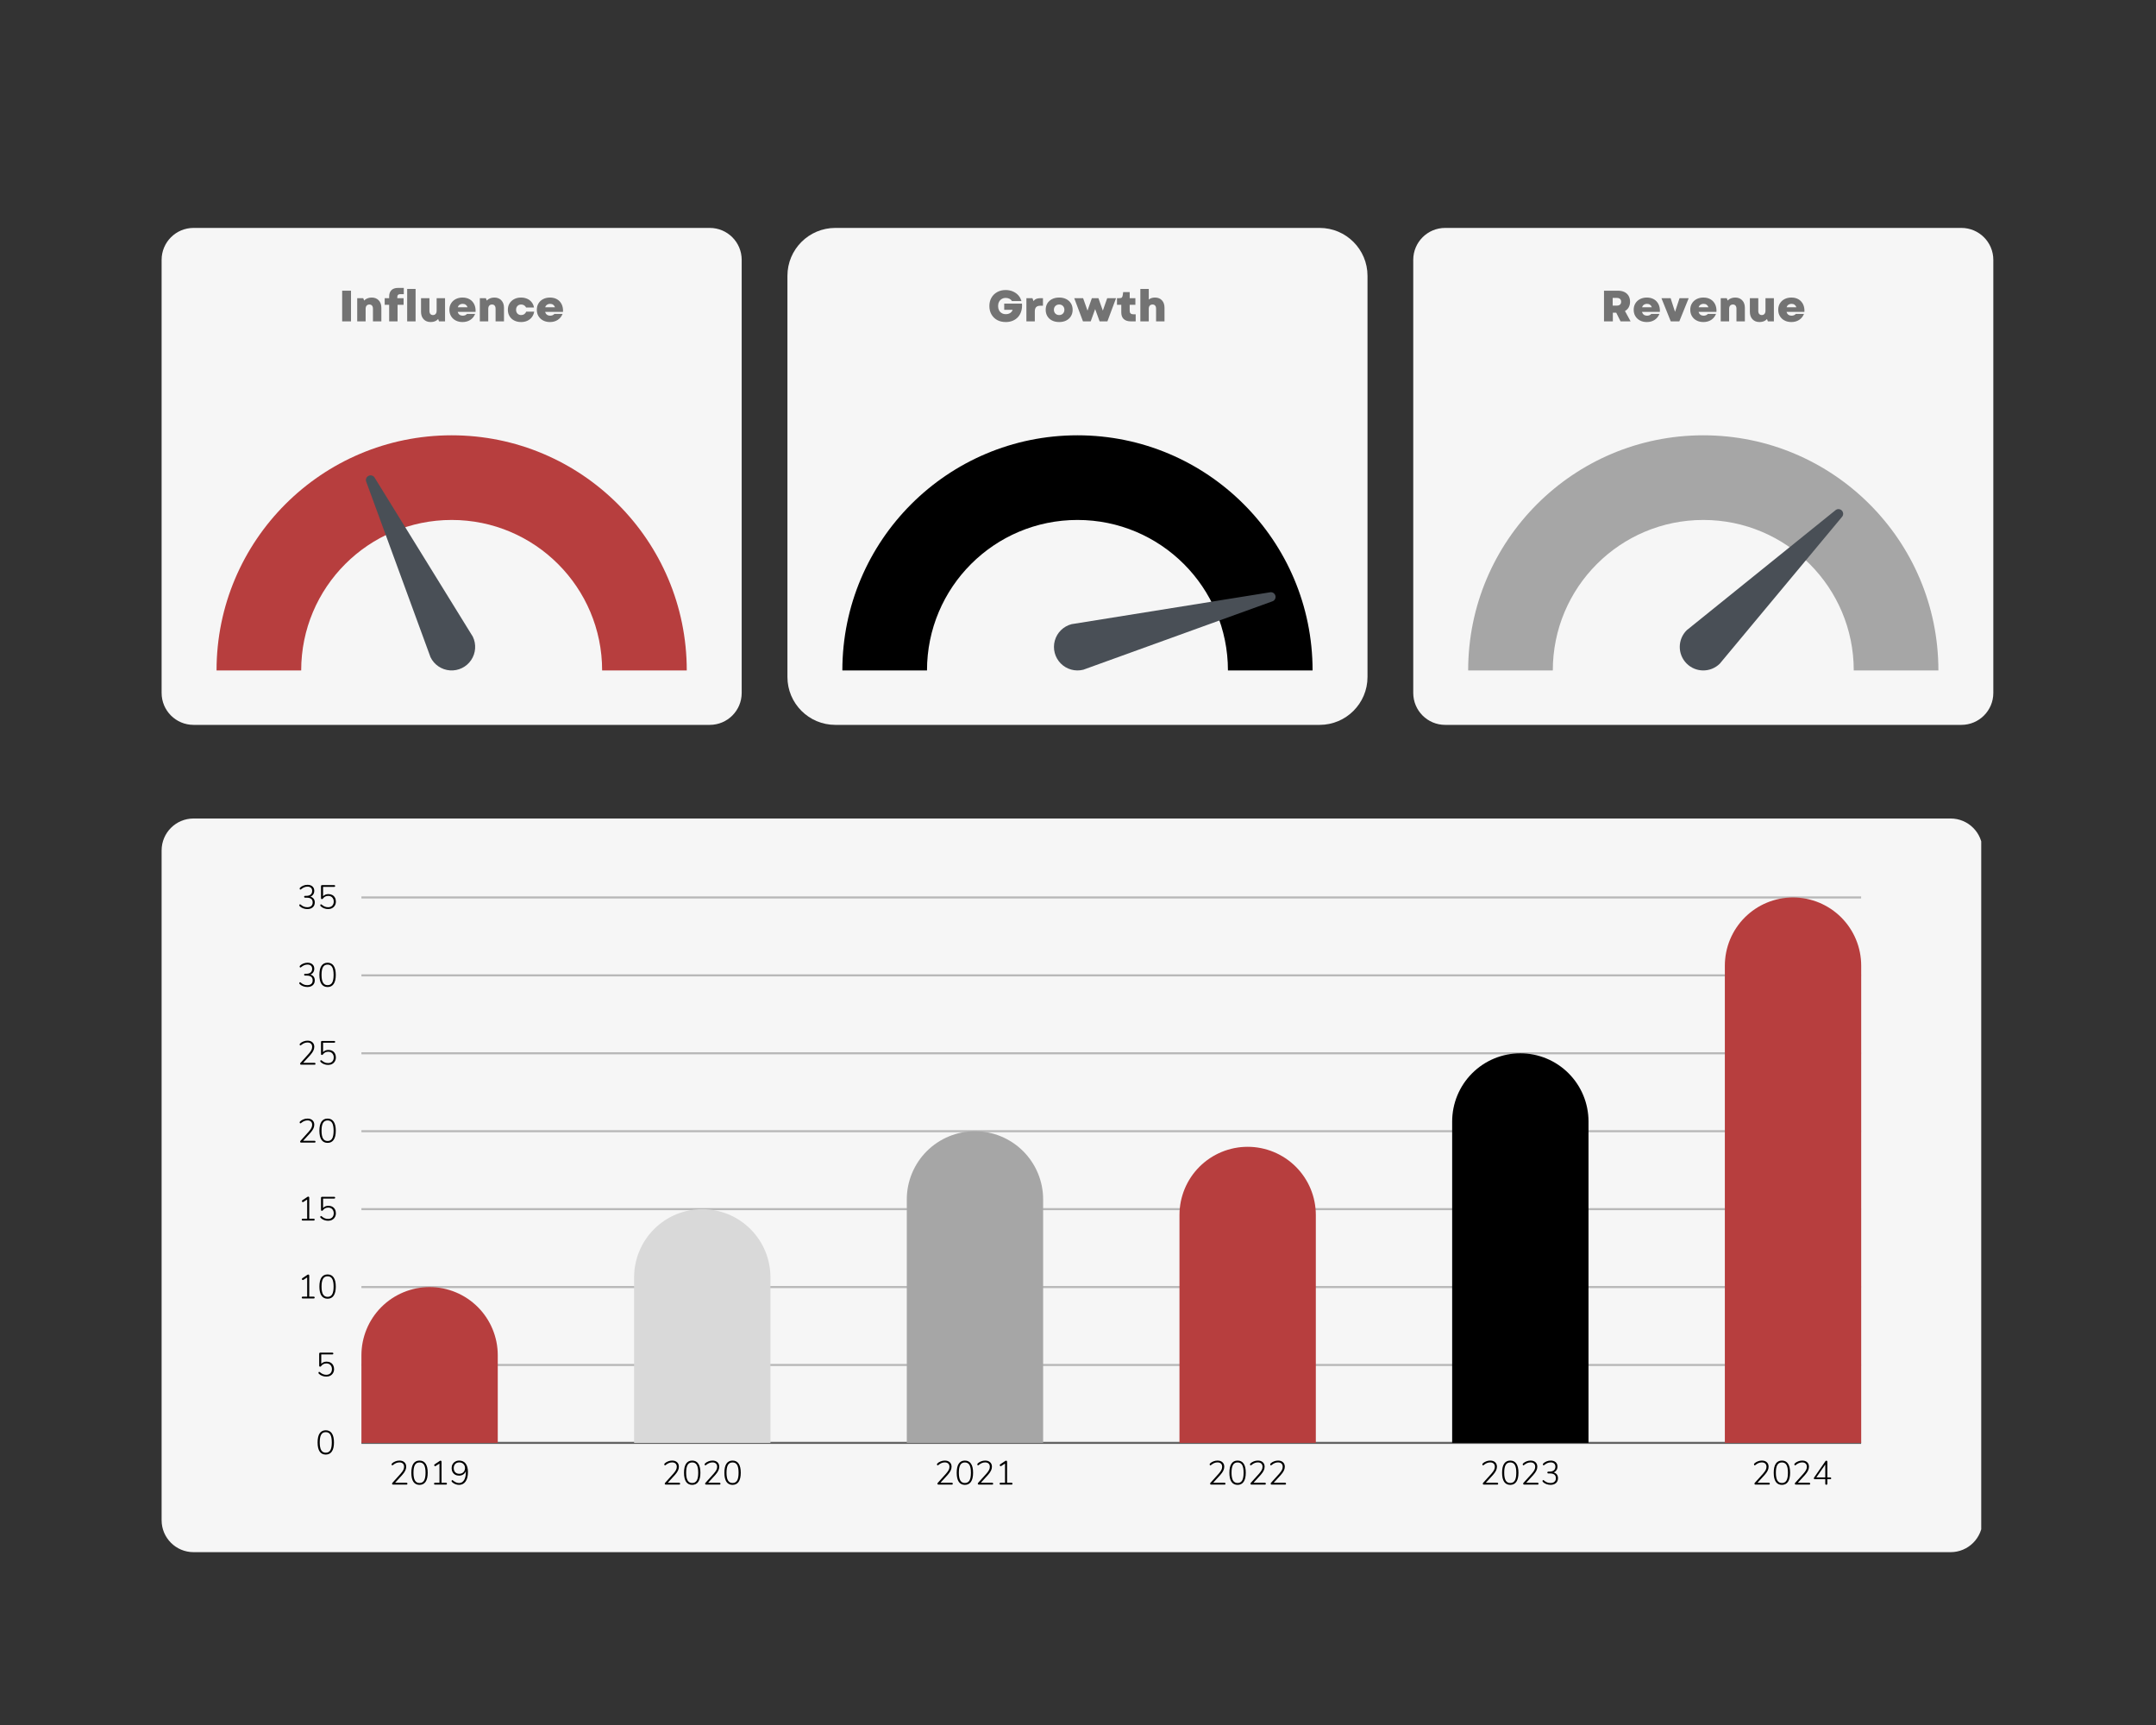 <?xml version="1.0" encoding="UTF-8"?>
<svg xmlns="http://www.w3.org/2000/svg" xmlns:xlink="http://www.w3.org/1999/xlink" width="1350" zoomAndPan="magnify" viewBox="0 0 1012.5 810" height="1080" preserveAspectRatio="xMidYMid meet" version="1.0">
  <rect x="0" y="0" width="1012.5" height="810" fill="#333333" stroke="none"/>
  <defs>
    <g></g>
    <clipPath id="8686b370ee">
      <path d="M 75.898 107.023 L 348.453 107.023 L 348.453 340.379 L 75.898 340.379 Z M 75.898 107.023 " clip-rule="nonzero"></path>
    </clipPath>
    <clipPath id="399937a493">
      <path d="M 90.895 107.023 L 333.32 107.023 C 341.602 107.023 348.312 113.738 348.312 122.016 L 348.312 325.387 C 348.312 333.668 341.602 340.379 333.32 340.379 L 90.895 340.379 C 82.613 340.379 75.898 333.668 75.898 325.387 L 75.898 122.016 C 75.898 113.738 82.613 107.023 90.895 107.023 Z M 90.895 107.023 " clip-rule="nonzero"></path>
    </clipPath>
    <clipPath id="81a1d40488">
      <path d="M 75.898 384.34 L 931 384.34 L 931 728.84 L 75.898 728.84 Z M 75.898 384.34 " clip-rule="nonzero"></path>
    </clipPath>
    <clipPath id="d383107574">
      <path d="M 90.895 384.34 L 916.047 384.34 C 924.328 384.34 931.039 391.051 931.039 399.332 L 931.039 713.848 C 931.039 722.129 924.328 728.84 916.047 728.84 L 90.895 728.84 C 82.613 728.84 75.898 722.129 75.898 713.848 L 75.898 399.332 C 75.898 391.051 82.613 384.34 90.895 384.34 Z M 90.895 384.34 " clip-rule="nonzero"></path>
    </clipPath>
    <clipPath id="df657e39d4">
      <path d="M 369.793 107.023 L 642.344 107.023 L 642.344 340.379 L 369.793 340.379 Z M 369.793 107.023 " clip-rule="nonzero"></path>
    </clipPath>
    <clipPath id="ff39607d6f">
      <path d="M 392.281 107.023 L 619.719 107.023 C 632.137 107.023 642.207 117.094 642.207 129.512 L 642.207 317.891 C 642.207 330.312 632.137 340.379 619.719 340.379 L 392.281 340.379 C 379.863 340.379 369.793 330.312 369.793 317.891 L 369.793 129.512 C 369.793 117.094 379.863 107.023 392.281 107.023 Z M 392.281 107.023 " clip-rule="nonzero"></path>
    </clipPath>
    <clipPath id="ec69fce6dc">
      <path d="M 663.688 107.023 L 936.238 107.023 L 936.238 340.379 L 663.688 340.379 Z M 663.688 107.023 " clip-rule="nonzero"></path>
    </clipPath>
    <clipPath id="6bbeee57be">
      <path d="M 678.68 107.023 L 921.109 107.023 C 929.387 107.023 936.102 113.738 936.102 122.016 L 936.102 325.387 C 936.102 333.668 929.387 340.379 921.109 340.379 L 678.68 340.379 C 670.398 340.379 663.688 333.668 663.688 325.387 L 663.688 122.016 C 663.688 113.738 670.398 107.023 678.68 107.023 Z M 678.68 107.023 " clip-rule="nonzero"></path>
    </clipPath>
    <clipPath id="8c76351092">
      <path d="M 101.695 204.402 L 322.52 204.402 L 322.52 314.816 L 101.695 314.816 Z M 101.695 204.402 " clip-rule="nonzero"></path>
    </clipPath>
    <clipPath id="fb0ebf3c13">
      <path d="M 101.695 314.816 C 101.695 253.836 151.129 204.402 212.105 204.402 C 273.086 204.402 322.52 253.836 322.52 314.816 L 282.773 314.816 C 282.773 275.789 251.133 244.152 212.105 244.152 C 173.078 244.152 141.441 275.789 141.441 314.816 Z M 101.695 314.816 " clip-rule="nonzero"></path>
    </clipPath>
    <clipPath id="febf27722f">
      <path d="M 171.566 223 L 223.32 223 L 223.32 315 L 171.566 315 Z M 171.566 223 " clip-rule="nonzero"></path>
    </clipPath>
    <clipPath id="4ac03d07e0">
      <path d="M 222.039 298.949 C 223.762 302.5 223.461 306.695 221.25 309.965 C 219.039 313.23 215.254 315.07 211.32 314.789 C 207.383 314.508 203.898 312.148 202.176 308.598 L 172.059 226.383 C 171.527 225.285 171.984 223.965 173.082 223.43 C 174.18 222.898 175.5 223.355 176.031 224.453 Z M 222.039 298.949 " clip-rule="nonzero"></path>
    </clipPath>
    <clipPath id="76aaebf633">
      <path d="M 395.586 204.402 L 616.414 204.402 L 616.414 314.816 L 395.586 314.816 Z M 395.586 204.402 " clip-rule="nonzero"></path>
    </clipPath>
    <clipPath id="3e056f4d5d">
      <path d="M 395.586 314.816 C 395.586 253.836 445.02 204.402 506 204.402 C 566.98 204.402 616.414 253.836 616.414 314.816 L 576.664 314.816 C 576.664 275.789 545.027 244.152 506 244.152 C 466.973 244.152 435.336 275.789 435.336 314.816 Z M 395.586 314.816 " clip-rule="nonzero"></path>
    </clipPath>
    <clipPath id="16a02cd222">
      <path d="M 494.785 278 L 599.16 278 L 599.16 315 L 494.785 315 Z M 494.785 278 " clip-rule="nonzero"></path>
    </clipPath>
    <clipPath id="3d1491c4ff">
      <path d="M 508.766 314.465 C 504.945 315.453 500.891 314.328 498.125 311.512 C 495.359 308.699 494.305 304.625 495.359 300.824 C 496.414 297.023 499.418 294.074 503.234 293.086 L 596.27 278.148 C 597.449 277.844 598.656 278.555 598.961 279.734 C 599.266 280.914 598.555 282.121 597.375 282.426 Z M 508.766 314.465 " clip-rule="nonzero"></path>
    </clipPath>
    <clipPath id="9ac602ff68">
      <path d="M 689.48 204.402 L 910.309 204.402 L 910.309 314.816 L 689.48 314.816 Z M 689.48 204.402 " clip-rule="nonzero"></path>
    </clipPath>
    <clipPath id="969de2247a">
      <path d="M 689.48 314.816 C 689.48 253.836 738.914 204.402 799.895 204.402 C 860.871 204.402 910.309 253.836 910.309 314.816 L 870.559 314.816 C 870.559 275.789 838.922 244.152 799.895 244.152 C 760.867 244.152 729.23 275.789 729.23 314.816 Z M 689.48 314.816 " clip-rule="nonzero"></path>
    </clipPath>
    <clipPath id="a30b34c575">
      <path d="M 788.68 239 L 865.883 239 L 865.883 314.816 L 788.68 314.816 Z M 788.68 239 " clip-rule="nonzero"></path>
    </clipPath>
    <clipPath id="b8beb4bcbf">
      <path d="M 807.641 311.641 C 803.293 315.922 796.305 315.867 792.023 311.52 C 787.746 307.176 787.801 300.184 792.148 295.906 L 861.836 239.691 C 862.395 239.137 863.211 238.926 863.973 239.137 C 864.73 239.348 865.324 239.945 865.52 240.711 C 865.719 241.473 865.496 242.285 864.934 242.84 Z M 807.641 311.641 " clip-rule="nonzero"></path>
    </clipPath>
    <clipPath id="ec2c39155b">
      <path d="M 169.73 604.363 L 233.758 604.363 L 233.758 677.543 L 169.73 677.543 Z M 169.73 604.363 " clip-rule="nonzero"></path>
    </clipPath>
    <clipPath id="26ac6e4ff5">
      <path d="M 297.789 567.773 L 361.816 567.773 L 361.816 677.543 L 297.789 677.543 Z M 297.789 567.773 " clip-rule="nonzero"></path>
    </clipPath>
    <clipPath id="3afff1e5d3">
      <path d="M 425.848 531.184 L 489.875 531.184 L 489.875 677.543 L 425.848 677.543 Z M 425.848 531.184 " clip-rule="nonzero"></path>
    </clipPath>
    <clipPath id="978a5297de">
      <path d="M 553.906 538.5 L 617.938 538.5 L 617.938 677.543 L 553.906 677.543 Z M 553.906 538.5 " clip-rule="nonzero"></path>
    </clipPath>
    <clipPath id="aaf6f04bff">
      <path d="M 681.965 494.59 L 745.996 494.59 L 745.996 677.543 L 681.965 677.543 Z M 681.965 494.59 " clip-rule="nonzero"></path>
    </clipPath>
    <clipPath id="6ffc7f8778">
      <path d="M 810.023 421.41 L 874.055 421.41 L 874.055 677.543 L 810.023 677.543 Z M 810.023 421.41 " clip-rule="nonzero"></path>
    </clipPath>
  </defs>
  <g clip-path="url(#8686b370ee)">
    <g clip-path="url(#399937a493)">
      <path fill="#f6f6f6" d="M 75.898 107.023 L 348.453 107.023 L 348.453 340.379 L 75.898 340.379 Z M 75.898 107.023 " fill-opacity="1" fill-rule="nonzero"></path>
    </g>
  </g>
  <g clip-path="url(#81a1d40488)">
    <g clip-path="url(#d383107574)">
      <path fill="#f6f6f6" d="M 75.898 384.34 L 930.426 384.34 L 930.426 728.84 L 75.898 728.84 Z M 75.898 384.34 " fill-opacity="1" fill-rule="nonzero"></path>
    </g>
  </g>
  <g clip-path="url(#df657e39d4)">
    <g clip-path="url(#ff39607d6f)">
      <path fill="#f6f6f6" d="M 369.793 107.023 L 642.344 107.023 L 642.344 340.379 L 369.793 340.379 Z M 369.793 107.023 " fill-opacity="1" fill-rule="nonzero"></path>
    </g>
  </g>
  <g clip-path="url(#ec69fce6dc)">
    <g clip-path="url(#6bbeee57be)">
      <path fill="#f6f6f6" d="M 663.688 107.023 L 936.238 107.023 L 936.238 340.379 L 663.688 340.379 Z M 663.688 107.023 " fill-opacity="1" fill-rule="nonzero"></path>
    </g>
  </g>
  <g clip-path="url(#8c76351092)">
    <g clip-path="url(#fb0ebf3c13)">
      <path fill="#b73e3e" d="M 101.695 204.402 L 322.52 204.402 L 322.52 314.816 L 101.695 314.816 Z M 101.695 204.402 " fill-opacity="1" fill-rule="nonzero"></path>
    </g>
  </g>
  <g clip-path="url(#febf27722f)">
    <g clip-path="url(#4ac03d07e0)">
      <path fill="#494f56" d="M 101.695 204.402 L 322.52 204.402 L 322.52 314.816 L 101.695 314.816 Z M 101.695 204.402 " fill-opacity="1" fill-rule="nonzero"></path>
    </g>
  </g>
  <g clip-path="url(#76aaebf633)">
    <g clip-path="url(#3e056f4d5d)">
      <path fill="#000000" d="M 395.586 204.402 L 616.414 204.402 L 616.414 314.816 L 395.586 314.816 Z M 395.586 204.402 " fill-opacity="1" fill-rule="nonzero"></path>
    </g>
  </g>
  <g clip-path="url(#16a02cd222)">
    <g clip-path="url(#3d1491c4ff)">
      <path fill="#494f56" d="M 395.586 204.402 L 616.414 204.402 L 616.414 314.816 L 395.586 314.816 Z M 395.586 204.402 " fill-opacity="1" fill-rule="nonzero"></path>
    </g>
  </g>
  <g clip-path="url(#9ac602ff68)">
    <g clip-path="url(#969de2247a)">
      <path fill="#a6a6a6" d="M 689.48 204.402 L 910.309 204.402 L 910.309 314.816 L 689.48 314.816 Z M 689.48 204.402 " fill-opacity="1" fill-rule="nonzero"></path>
    </g>
  </g>
  <g clip-path="url(#a30b34c575)">
    <g clip-path="url(#b8beb4bcbf)">
      <path fill="#494f56" d="M 689.48 204.402 L 910.309 204.402 L 910.309 314.816 L 689.48 314.816 Z M 689.48 204.402 " fill-opacity="1" fill-rule="nonzero"></path>
    </g>
  </g>
  <g fill="#000000" fill-opacity="1">
    <g transform="translate(182.789, 697.115)">
      <g>
        <path d="M 8.094 -0.859 C 8.227 -0.859 8.336 -0.816 8.422 -0.734 C 8.504 -0.648 8.547 -0.547 8.547 -0.422 C 8.547 -0.141 8.395 0 8.094 0 L 1.797 0 C 1.648 0 1.535 -0.039 1.453 -0.125 C 1.367 -0.207 1.328 -0.305 1.328 -0.422 C 1.328 -0.566 1.379 -0.695 1.484 -0.812 L 5.391 -5.156 C 5.953 -5.801 6.359 -6.367 6.609 -6.859 C 6.859 -7.359 6.984 -7.852 6.984 -8.344 C 6.984 -9.008 6.789 -9.52 6.406 -9.875 C 6.02 -10.238 5.484 -10.422 4.797 -10.422 C 4.254 -10.422 3.742 -10.32 3.266 -10.125 C 2.785 -9.926 2.289 -9.617 1.781 -9.203 C 1.664 -9.098 1.547 -9.047 1.422 -9.047 C 1.336 -9.047 1.266 -9.086 1.203 -9.172 C 1.141 -9.254 1.109 -9.352 1.109 -9.469 C 1.109 -9.645 1.176 -9.801 1.312 -9.938 C 1.727 -10.344 2.25 -10.664 2.875 -10.906 C 3.5 -11.156 4.141 -11.281 4.797 -11.281 C 5.773 -11.281 6.547 -11.02 7.109 -10.5 C 7.68 -9.988 7.969 -9.285 7.969 -8.391 C 7.969 -7.754 7.816 -7.133 7.516 -6.531 C 7.223 -5.926 6.742 -5.25 6.078 -4.5 L 2.734 -0.859 Z M 8.094 -0.859 "></path>
      </g>
    </g>
  </g>
  <g fill="#000000" fill-opacity="1">
    <g transform="translate(192.267, 697.115)">
      <g>
        <path d="M 4.75 0.125 C 3.488 0.125 2.531 -0.352 1.875 -1.312 C 1.227 -2.281 0.906 -3.695 0.906 -5.562 C 0.906 -7.438 1.227 -8.859 1.875 -9.828 C 2.531 -10.797 3.488 -11.281 4.75 -11.281 C 6 -11.281 6.953 -10.797 7.609 -9.828 C 8.266 -8.859 8.594 -7.441 8.594 -5.578 C 8.594 -3.711 8.266 -2.297 7.609 -1.328 C 6.953 -0.359 6 0.125 4.75 0.125 Z M 4.75 -0.75 C 5.719 -0.75 6.43 -1.141 6.891 -1.922 C 7.348 -2.703 7.578 -3.922 7.578 -5.578 C 7.578 -7.234 7.348 -8.453 6.891 -9.234 C 6.43 -10.016 5.719 -10.406 4.75 -10.406 C 3.77 -10.406 3.051 -10.016 2.594 -9.234 C 2.133 -8.453 1.906 -7.234 1.906 -5.578 C 1.906 -3.93 2.141 -2.711 2.609 -1.922 C 3.078 -1.141 3.789 -0.75 4.75 -0.75 Z M 4.75 -0.75 "></path>
      </g>
    </g>
  </g>
  <g fill="#000000" fill-opacity="1">
    <g transform="translate(201.744, 697.115)">
      <g>
        <path d="M 7.703 -0.859 C 7.836 -0.859 7.945 -0.816 8.031 -0.734 C 8.113 -0.648 8.156 -0.547 8.156 -0.422 C 8.156 -0.285 8.113 -0.18 8.031 -0.109 C 7.957 -0.035 7.848 0 7.703 0 L 2.531 0 C 2.395 0 2.285 -0.035 2.203 -0.109 C 2.129 -0.18 2.094 -0.285 2.094 -0.422 C 2.094 -0.547 2.129 -0.648 2.203 -0.734 C 2.285 -0.816 2.395 -0.859 2.531 -0.859 L 4.641 -0.859 L 4.641 -9.875 L 2.812 -8.703 C 2.758 -8.66 2.691 -8.641 2.609 -8.641 C 2.492 -8.641 2.391 -8.691 2.297 -8.797 C 2.211 -8.898 2.172 -9.02 2.172 -9.156 C 2.172 -9.301 2.238 -9.422 2.375 -9.516 L 4.75 -11.094 C 4.883 -11.188 5.016 -11.234 5.141 -11.234 C 5.273 -11.234 5.383 -11.188 5.469 -11.094 C 5.562 -11 5.609 -10.875 5.609 -10.719 L 5.609 -0.859 Z M 7.703 -0.859 "></path>
      </g>
    </g>
  </g>
  <g fill="#000000" fill-opacity="1">
    <g transform="translate(211.221, 697.115)">
      <g>
        <path d="M 4.406 -11.281 C 5.727 -11.281 6.742 -10.812 7.453 -9.875 C 8.172 -8.938 8.531 -7.602 8.531 -5.875 C 8.531 -3.977 8.16 -2.504 7.422 -1.453 C 6.691 -0.398 5.664 0.125 4.344 0.125 C 3.738 0.125 3.141 0.004 2.547 -0.234 C 1.953 -0.473 1.453 -0.801 1.047 -1.219 C 0.91 -1.344 0.844 -1.492 0.844 -1.672 C 0.844 -1.785 0.875 -1.883 0.938 -1.969 C 1 -2.062 1.07 -2.109 1.156 -2.109 C 1.258 -2.109 1.379 -2.051 1.516 -1.938 C 2.473 -1.133 3.414 -0.734 4.344 -0.734 C 5.344 -0.734 6.129 -1.188 6.703 -2.094 C 7.273 -3 7.562 -4.258 7.562 -5.875 L 7.562 -6.312 C 7.312 -5.656 6.898 -5.141 6.328 -4.766 C 5.766 -4.391 5.113 -4.203 4.375 -4.203 C 3.695 -4.203 3.086 -4.348 2.547 -4.641 C 2.016 -4.941 1.602 -5.359 1.312 -5.891 C 1.02 -6.422 0.875 -7.035 0.875 -7.734 C 0.875 -8.41 1.023 -9.016 1.328 -9.547 C 1.629 -10.086 2.051 -10.508 2.594 -10.812 C 3.133 -11.125 3.738 -11.281 4.406 -11.281 Z M 4.453 -5.078 C 5.242 -5.078 5.891 -5.32 6.391 -5.812 C 6.898 -6.312 7.156 -6.953 7.156 -7.734 C 7.156 -8.535 6.906 -9.18 6.406 -9.672 C 5.906 -10.172 5.25 -10.422 4.438 -10.422 C 3.656 -10.422 3.031 -10.176 2.562 -9.688 C 2.094 -9.195 1.859 -8.547 1.859 -7.734 C 1.859 -6.93 2.094 -6.285 2.562 -5.797 C 3.039 -5.316 3.672 -5.078 4.453 -5.078 Z M 4.453 -5.078 "></path>
      </g>
    </g>
  </g>
  <g fill="#000000" fill-opacity="1">
    <g transform="translate(310.848, 697.115)">
      <g>
        <path d="M 8.094 -0.859 C 8.227 -0.859 8.336 -0.816 8.422 -0.734 C 8.504 -0.648 8.547 -0.547 8.547 -0.422 C 8.547 -0.141 8.395 0 8.094 0 L 1.797 0 C 1.648 0 1.535 -0.039 1.453 -0.125 C 1.367 -0.207 1.328 -0.305 1.328 -0.422 C 1.328 -0.566 1.379 -0.695 1.484 -0.812 L 5.391 -5.156 C 5.953 -5.801 6.359 -6.367 6.609 -6.859 C 6.859 -7.359 6.984 -7.852 6.984 -8.344 C 6.984 -9.008 6.789 -9.52 6.406 -9.875 C 6.02 -10.238 5.484 -10.422 4.797 -10.422 C 4.254 -10.422 3.742 -10.32 3.266 -10.125 C 2.785 -9.926 2.289 -9.617 1.781 -9.203 C 1.664 -9.098 1.547 -9.047 1.422 -9.047 C 1.336 -9.047 1.266 -9.086 1.203 -9.172 C 1.141 -9.254 1.109 -9.352 1.109 -9.469 C 1.109 -9.645 1.176 -9.801 1.312 -9.938 C 1.727 -10.344 2.25 -10.664 2.875 -10.906 C 3.5 -11.156 4.141 -11.281 4.797 -11.281 C 5.773 -11.281 6.547 -11.02 7.109 -10.5 C 7.68 -9.988 7.969 -9.285 7.969 -8.391 C 7.969 -7.754 7.816 -7.133 7.516 -6.531 C 7.223 -5.926 6.742 -5.25 6.078 -4.5 L 2.734 -0.859 Z M 8.094 -0.859 "></path>
      </g>
    </g>
  </g>
  <g fill="#000000" fill-opacity="1">
    <g transform="translate(320.326, 697.115)">
      <g>
        <path d="M 4.75 0.125 C 3.488 0.125 2.531 -0.352 1.875 -1.312 C 1.227 -2.281 0.906 -3.695 0.906 -5.562 C 0.906 -7.438 1.227 -8.859 1.875 -9.828 C 2.531 -10.797 3.488 -11.281 4.75 -11.281 C 6 -11.281 6.953 -10.797 7.609 -9.828 C 8.266 -8.859 8.594 -7.441 8.594 -5.578 C 8.594 -3.711 8.266 -2.297 7.609 -1.328 C 6.953 -0.359 6 0.125 4.75 0.125 Z M 4.75 -0.75 C 5.719 -0.75 6.43 -1.141 6.891 -1.922 C 7.348 -2.703 7.578 -3.922 7.578 -5.578 C 7.578 -7.234 7.348 -8.453 6.891 -9.234 C 6.43 -10.016 5.719 -10.406 4.75 -10.406 C 3.77 -10.406 3.051 -10.016 2.594 -9.234 C 2.133 -8.453 1.906 -7.234 1.906 -5.578 C 1.906 -3.93 2.141 -2.711 2.609 -1.922 C 3.078 -1.141 3.789 -0.75 4.75 -0.75 Z M 4.75 -0.75 "></path>
      </g>
    </g>
  </g>
  <g fill="#000000" fill-opacity="1">
    <g transform="translate(329.803, 697.115)">
      <g>
        <path d="M 8.094 -0.859 C 8.227 -0.859 8.336 -0.816 8.422 -0.734 C 8.504 -0.648 8.547 -0.547 8.547 -0.422 C 8.547 -0.141 8.395 0 8.094 0 L 1.797 0 C 1.648 0 1.535 -0.039 1.453 -0.125 C 1.367 -0.207 1.328 -0.305 1.328 -0.422 C 1.328 -0.566 1.379 -0.695 1.484 -0.812 L 5.391 -5.156 C 5.953 -5.801 6.359 -6.367 6.609 -6.859 C 6.859 -7.359 6.984 -7.852 6.984 -8.344 C 6.984 -9.008 6.789 -9.52 6.406 -9.875 C 6.02 -10.238 5.484 -10.422 4.797 -10.422 C 4.254 -10.422 3.742 -10.32 3.266 -10.125 C 2.785 -9.926 2.289 -9.617 1.781 -9.203 C 1.664 -9.098 1.547 -9.047 1.422 -9.047 C 1.336 -9.047 1.266 -9.086 1.203 -9.172 C 1.141 -9.254 1.109 -9.352 1.109 -9.469 C 1.109 -9.645 1.176 -9.801 1.312 -9.938 C 1.727 -10.344 2.25 -10.664 2.875 -10.906 C 3.5 -11.156 4.141 -11.281 4.797 -11.281 C 5.773 -11.281 6.547 -11.02 7.109 -10.5 C 7.68 -9.988 7.969 -9.285 7.969 -8.391 C 7.969 -7.754 7.816 -7.133 7.516 -6.531 C 7.223 -5.926 6.742 -5.25 6.078 -4.5 L 2.734 -0.859 Z M 8.094 -0.859 "></path>
      </g>
    </g>
  </g>
  <g fill="#000000" fill-opacity="1">
    <g transform="translate(339.28, 697.115)">
      <g>
        <path d="M 4.75 0.125 C 3.488 0.125 2.531 -0.352 1.875 -1.312 C 1.227 -2.281 0.906 -3.695 0.906 -5.562 C 0.906 -7.438 1.227 -8.859 1.875 -9.828 C 2.531 -10.797 3.488 -11.281 4.75 -11.281 C 6 -11.281 6.953 -10.797 7.609 -9.828 C 8.266 -8.859 8.594 -7.441 8.594 -5.578 C 8.594 -3.711 8.266 -2.297 7.609 -1.328 C 6.953 -0.359 6 0.125 4.75 0.125 Z M 4.75 -0.75 C 5.719 -0.75 6.43 -1.141 6.891 -1.922 C 7.348 -2.703 7.578 -3.922 7.578 -5.578 C 7.578 -7.234 7.348 -8.453 6.891 -9.234 C 6.43 -10.016 5.719 -10.406 4.75 -10.406 C 3.77 -10.406 3.051 -10.016 2.594 -9.234 C 2.133 -8.453 1.906 -7.234 1.906 -5.578 C 1.906 -3.93 2.141 -2.711 2.609 -1.922 C 3.078 -1.141 3.789 -0.75 4.75 -0.75 Z M 4.75 -0.75 "></path>
      </g>
    </g>
  </g>
  <g fill="#000000" fill-opacity="1">
    <g transform="translate(438.907, 697.115)">
      <g>
        <path d="M 8.094 -0.859 C 8.227 -0.859 8.336 -0.816 8.422 -0.734 C 8.504 -0.648 8.547 -0.547 8.547 -0.422 C 8.547 -0.141 8.395 0 8.094 0 L 1.797 0 C 1.648 0 1.535 -0.039 1.453 -0.125 C 1.367 -0.207 1.328 -0.305 1.328 -0.422 C 1.328 -0.566 1.379 -0.695 1.484 -0.812 L 5.391 -5.156 C 5.953 -5.801 6.359 -6.367 6.609 -6.859 C 6.859 -7.359 6.984 -7.852 6.984 -8.344 C 6.984 -9.008 6.789 -9.52 6.406 -9.875 C 6.02 -10.238 5.484 -10.422 4.797 -10.422 C 4.254 -10.422 3.742 -10.32 3.266 -10.125 C 2.785 -9.926 2.289 -9.617 1.781 -9.203 C 1.664 -9.098 1.547 -9.047 1.422 -9.047 C 1.336 -9.047 1.266 -9.086 1.203 -9.172 C 1.141 -9.254 1.109 -9.352 1.109 -9.469 C 1.109 -9.645 1.176 -9.801 1.312 -9.938 C 1.727 -10.344 2.25 -10.664 2.875 -10.906 C 3.5 -11.156 4.141 -11.281 4.797 -11.281 C 5.773 -11.281 6.547 -11.02 7.109 -10.5 C 7.68 -9.988 7.969 -9.285 7.969 -8.391 C 7.969 -7.754 7.816 -7.133 7.516 -6.531 C 7.223 -5.926 6.742 -5.25 6.078 -4.5 L 2.734 -0.859 Z M 8.094 -0.859 "></path>
      </g>
    </g>
  </g>
  <g fill="#000000" fill-opacity="1">
    <g transform="translate(448.385, 697.115)">
      <g>
        <path d="M 4.75 0.125 C 3.488 0.125 2.531 -0.352 1.875 -1.312 C 1.227 -2.281 0.906 -3.695 0.906 -5.562 C 0.906 -7.438 1.227 -8.859 1.875 -9.828 C 2.531 -10.797 3.488 -11.281 4.75 -11.281 C 6 -11.281 6.953 -10.797 7.609 -9.828 C 8.266 -8.859 8.594 -7.441 8.594 -5.578 C 8.594 -3.711 8.266 -2.297 7.609 -1.328 C 6.953 -0.359 6 0.125 4.75 0.125 Z M 4.75 -0.75 C 5.719 -0.75 6.43 -1.141 6.891 -1.922 C 7.348 -2.703 7.578 -3.922 7.578 -5.578 C 7.578 -7.234 7.348 -8.453 6.891 -9.234 C 6.43 -10.016 5.719 -10.406 4.75 -10.406 C 3.77 -10.406 3.051 -10.016 2.594 -9.234 C 2.133 -8.453 1.906 -7.234 1.906 -5.578 C 1.906 -3.93 2.141 -2.711 2.609 -1.922 C 3.078 -1.141 3.789 -0.75 4.75 -0.75 Z M 4.75 -0.75 "></path>
      </g>
    </g>
  </g>
  <g fill="#000000" fill-opacity="1">
    <g transform="translate(457.862, 697.115)">
      <g>
        <path d="M 8.094 -0.859 C 8.227 -0.859 8.336 -0.816 8.422 -0.734 C 8.504 -0.648 8.547 -0.547 8.547 -0.422 C 8.547 -0.141 8.395 0 8.094 0 L 1.797 0 C 1.648 0 1.535 -0.039 1.453 -0.125 C 1.367 -0.207 1.328 -0.305 1.328 -0.422 C 1.328 -0.566 1.379 -0.695 1.484 -0.812 L 5.391 -5.156 C 5.953 -5.801 6.359 -6.367 6.609 -6.859 C 6.859 -7.359 6.984 -7.852 6.984 -8.344 C 6.984 -9.008 6.789 -9.52 6.406 -9.875 C 6.02 -10.238 5.484 -10.422 4.797 -10.422 C 4.254 -10.422 3.742 -10.32 3.266 -10.125 C 2.785 -9.926 2.289 -9.617 1.781 -9.203 C 1.664 -9.098 1.547 -9.047 1.422 -9.047 C 1.336 -9.047 1.266 -9.086 1.203 -9.172 C 1.141 -9.254 1.109 -9.352 1.109 -9.469 C 1.109 -9.645 1.176 -9.801 1.312 -9.938 C 1.727 -10.344 2.25 -10.664 2.875 -10.906 C 3.5 -11.156 4.141 -11.281 4.797 -11.281 C 5.773 -11.281 6.547 -11.02 7.109 -10.5 C 7.68 -9.988 7.969 -9.285 7.969 -8.391 C 7.969 -7.754 7.816 -7.133 7.516 -6.531 C 7.223 -5.926 6.742 -5.25 6.078 -4.5 L 2.734 -0.859 Z M 8.094 -0.859 "></path>
      </g>
    </g>
  </g>
  <g fill="#000000" fill-opacity="1">
    <g transform="translate(467.339, 697.115)">
      <g>
        <path d="M 7.703 -0.859 C 7.836 -0.859 7.945 -0.816 8.031 -0.734 C 8.113 -0.648 8.156 -0.547 8.156 -0.422 C 8.156 -0.285 8.113 -0.18 8.031 -0.109 C 7.957 -0.035 7.848 0 7.703 0 L 2.531 0 C 2.395 0 2.285 -0.035 2.203 -0.109 C 2.129 -0.18 2.094 -0.285 2.094 -0.422 C 2.094 -0.547 2.129 -0.648 2.203 -0.734 C 2.285 -0.816 2.395 -0.859 2.531 -0.859 L 4.641 -0.859 L 4.641 -9.875 L 2.812 -8.703 C 2.758 -8.66 2.691 -8.641 2.609 -8.641 C 2.492 -8.641 2.391 -8.691 2.297 -8.797 C 2.211 -8.898 2.172 -9.02 2.172 -9.156 C 2.172 -9.301 2.238 -9.422 2.375 -9.516 L 4.75 -11.094 C 4.883 -11.188 5.016 -11.234 5.141 -11.234 C 5.273 -11.234 5.383 -11.188 5.469 -11.094 C 5.562 -11 5.609 -10.875 5.609 -10.719 L 5.609 -0.859 Z M 7.703 -0.859 "></path>
      </g>
    </g>
  </g>
  <g fill="#000000" fill-opacity="1">
    <g transform="translate(566.966, 697.115)">
      <g>
        <path d="M 8.094 -0.859 C 8.227 -0.859 8.336 -0.816 8.422 -0.734 C 8.504 -0.648 8.547 -0.547 8.547 -0.422 C 8.547 -0.141 8.395 0 8.094 0 L 1.797 0 C 1.648 0 1.535 -0.039 1.453 -0.125 C 1.367 -0.207 1.328 -0.305 1.328 -0.422 C 1.328 -0.566 1.379 -0.695 1.484 -0.812 L 5.391 -5.156 C 5.953 -5.801 6.359 -6.367 6.609 -6.859 C 6.859 -7.359 6.984 -7.852 6.984 -8.344 C 6.984 -9.008 6.789 -9.52 6.406 -9.875 C 6.02 -10.238 5.484 -10.422 4.797 -10.422 C 4.254 -10.422 3.742 -10.32 3.266 -10.125 C 2.785 -9.926 2.289 -9.617 1.781 -9.203 C 1.664 -9.098 1.547 -9.047 1.422 -9.047 C 1.336 -9.047 1.266 -9.086 1.203 -9.172 C 1.141 -9.254 1.109 -9.352 1.109 -9.469 C 1.109 -9.645 1.176 -9.801 1.312 -9.938 C 1.727 -10.344 2.25 -10.664 2.875 -10.906 C 3.5 -11.156 4.141 -11.281 4.797 -11.281 C 5.773 -11.281 6.547 -11.02 7.109 -10.5 C 7.68 -9.988 7.969 -9.285 7.969 -8.391 C 7.969 -7.754 7.816 -7.133 7.516 -6.531 C 7.223 -5.926 6.742 -5.25 6.078 -4.5 L 2.734 -0.859 Z M 8.094 -0.859 "></path>
      </g>
    </g>
  </g>
  <g fill="#000000" fill-opacity="1">
    <g transform="translate(576.443, 697.115)">
      <g>
        <path d="M 4.75 0.125 C 3.488 0.125 2.531 -0.352 1.875 -1.312 C 1.227 -2.281 0.906 -3.695 0.906 -5.562 C 0.906 -7.438 1.227 -8.859 1.875 -9.828 C 2.531 -10.797 3.488 -11.281 4.75 -11.281 C 6 -11.281 6.953 -10.797 7.609 -9.828 C 8.266 -8.859 8.594 -7.441 8.594 -5.578 C 8.594 -3.711 8.266 -2.297 7.609 -1.328 C 6.953 -0.359 6 0.125 4.75 0.125 Z M 4.75 -0.75 C 5.719 -0.75 6.43 -1.141 6.891 -1.922 C 7.348 -2.703 7.578 -3.922 7.578 -5.578 C 7.578 -7.234 7.348 -8.453 6.891 -9.234 C 6.43 -10.016 5.719 -10.406 4.75 -10.406 C 3.77 -10.406 3.051 -10.016 2.594 -9.234 C 2.133 -8.453 1.906 -7.234 1.906 -5.578 C 1.906 -3.93 2.141 -2.711 2.609 -1.922 C 3.078 -1.141 3.789 -0.75 4.75 -0.75 Z M 4.75 -0.75 "></path>
      </g>
    </g>
  </g>
  <g fill="#000000" fill-opacity="1">
    <g transform="translate(585.921, 697.115)">
      <g>
        <path d="M 8.094 -0.859 C 8.227 -0.859 8.336 -0.816 8.422 -0.734 C 8.504 -0.648 8.547 -0.547 8.547 -0.422 C 8.547 -0.141 8.395 0 8.094 0 L 1.797 0 C 1.648 0 1.535 -0.039 1.453 -0.125 C 1.367 -0.207 1.328 -0.305 1.328 -0.422 C 1.328 -0.566 1.379 -0.695 1.484 -0.812 L 5.391 -5.156 C 5.953 -5.801 6.359 -6.367 6.609 -6.859 C 6.859 -7.359 6.984 -7.852 6.984 -8.344 C 6.984 -9.008 6.789 -9.52 6.406 -9.875 C 6.02 -10.238 5.484 -10.422 4.797 -10.422 C 4.254 -10.422 3.742 -10.32 3.266 -10.125 C 2.785 -9.926 2.289 -9.617 1.781 -9.203 C 1.664 -9.098 1.547 -9.047 1.422 -9.047 C 1.336 -9.047 1.266 -9.086 1.203 -9.172 C 1.141 -9.254 1.109 -9.352 1.109 -9.469 C 1.109 -9.645 1.176 -9.801 1.312 -9.938 C 1.727 -10.344 2.25 -10.664 2.875 -10.906 C 3.5 -11.156 4.141 -11.281 4.797 -11.281 C 5.773 -11.281 6.547 -11.02 7.109 -10.5 C 7.68 -9.988 7.969 -9.285 7.969 -8.391 C 7.969 -7.754 7.816 -7.133 7.516 -6.531 C 7.223 -5.926 6.742 -5.25 6.078 -4.5 L 2.734 -0.859 Z M 8.094 -0.859 "></path>
      </g>
    </g>
  </g>
  <g fill="#000000" fill-opacity="1">
    <g transform="translate(595.398, 697.115)">
      <g>
        <path d="M 8.094 -0.859 C 8.227 -0.859 8.336 -0.816 8.422 -0.734 C 8.504 -0.648 8.547 -0.547 8.547 -0.422 C 8.547 -0.141 8.395 0 8.094 0 L 1.797 0 C 1.648 0 1.535 -0.039 1.453 -0.125 C 1.367 -0.207 1.328 -0.305 1.328 -0.422 C 1.328 -0.566 1.379 -0.695 1.484 -0.812 L 5.391 -5.156 C 5.953 -5.801 6.359 -6.367 6.609 -6.859 C 6.859 -7.359 6.984 -7.852 6.984 -8.344 C 6.984 -9.008 6.789 -9.52 6.406 -9.875 C 6.02 -10.238 5.484 -10.422 4.797 -10.422 C 4.254 -10.422 3.742 -10.32 3.266 -10.125 C 2.785 -9.926 2.289 -9.617 1.781 -9.203 C 1.664 -9.098 1.547 -9.047 1.422 -9.047 C 1.336 -9.047 1.266 -9.086 1.203 -9.172 C 1.141 -9.254 1.109 -9.352 1.109 -9.469 C 1.109 -9.645 1.176 -9.801 1.312 -9.938 C 1.727 -10.344 2.25 -10.664 2.875 -10.906 C 3.5 -11.156 4.141 -11.281 4.797 -11.281 C 5.773 -11.281 6.547 -11.02 7.109 -10.5 C 7.68 -9.988 7.969 -9.285 7.969 -8.391 C 7.969 -7.754 7.816 -7.133 7.516 -6.531 C 7.223 -5.926 6.742 -5.25 6.078 -4.5 L 2.734 -0.859 Z M 8.094 -0.859 "></path>
      </g>
    </g>
  </g>
  <g fill="#000000" fill-opacity="1">
    <g transform="translate(695.025, 697.115)">
      <g>
        <path d="M 8.094 -0.859 C 8.227 -0.859 8.336 -0.816 8.422 -0.734 C 8.504 -0.648 8.547 -0.547 8.547 -0.422 C 8.547 -0.141 8.395 0 8.094 0 L 1.797 0 C 1.648 0 1.535 -0.039 1.453 -0.125 C 1.367 -0.207 1.328 -0.305 1.328 -0.422 C 1.328 -0.566 1.379 -0.695 1.484 -0.812 L 5.391 -5.156 C 5.953 -5.801 6.359 -6.367 6.609 -6.859 C 6.859 -7.359 6.984 -7.852 6.984 -8.344 C 6.984 -9.008 6.789 -9.52 6.406 -9.875 C 6.02 -10.238 5.484 -10.422 4.797 -10.422 C 4.254 -10.422 3.742 -10.32 3.266 -10.125 C 2.785 -9.926 2.289 -9.617 1.781 -9.203 C 1.664 -9.098 1.547 -9.047 1.422 -9.047 C 1.336 -9.047 1.266 -9.086 1.203 -9.172 C 1.141 -9.254 1.109 -9.352 1.109 -9.469 C 1.109 -9.645 1.176 -9.801 1.312 -9.938 C 1.727 -10.344 2.25 -10.664 2.875 -10.906 C 3.5 -11.156 4.141 -11.281 4.797 -11.281 C 5.773 -11.281 6.547 -11.02 7.109 -10.5 C 7.68 -9.988 7.969 -9.285 7.969 -8.391 C 7.969 -7.754 7.816 -7.133 7.516 -6.531 C 7.223 -5.926 6.742 -5.25 6.078 -4.5 L 2.734 -0.859 Z M 8.094 -0.859 "></path>
      </g>
    </g>
  </g>
  <g fill="#000000" fill-opacity="1">
    <g transform="translate(704.502, 697.115)">
      <g>
        <path d="M 4.75 0.125 C 3.488 0.125 2.531 -0.352 1.875 -1.312 C 1.227 -2.281 0.906 -3.695 0.906 -5.562 C 0.906 -7.438 1.227 -8.859 1.875 -9.828 C 2.531 -10.797 3.488 -11.281 4.75 -11.281 C 6 -11.281 6.953 -10.797 7.609 -9.828 C 8.266 -8.859 8.594 -7.441 8.594 -5.578 C 8.594 -3.711 8.266 -2.297 7.609 -1.328 C 6.953 -0.359 6 0.125 4.75 0.125 Z M 4.75 -0.75 C 5.719 -0.75 6.43 -1.141 6.891 -1.922 C 7.348 -2.703 7.578 -3.922 7.578 -5.578 C 7.578 -7.234 7.348 -8.453 6.891 -9.234 C 6.43 -10.016 5.719 -10.406 4.75 -10.406 C 3.77 -10.406 3.051 -10.016 2.594 -9.234 C 2.133 -8.453 1.906 -7.234 1.906 -5.578 C 1.906 -3.93 2.141 -2.711 2.609 -1.922 C 3.078 -1.141 3.789 -0.75 4.75 -0.75 Z M 4.75 -0.75 "></path>
      </g>
    </g>
  </g>
  <g fill="#000000" fill-opacity="1">
    <g transform="translate(713.98, 697.115)">
      <g>
        <path d="M 8.094 -0.859 C 8.227 -0.859 8.336 -0.816 8.422 -0.734 C 8.504 -0.648 8.547 -0.547 8.547 -0.422 C 8.547 -0.141 8.395 0 8.094 0 L 1.797 0 C 1.648 0 1.535 -0.039 1.453 -0.125 C 1.367 -0.207 1.328 -0.305 1.328 -0.422 C 1.328 -0.566 1.379 -0.695 1.484 -0.812 L 5.391 -5.156 C 5.953 -5.801 6.359 -6.367 6.609 -6.859 C 6.859 -7.359 6.984 -7.852 6.984 -8.344 C 6.984 -9.008 6.789 -9.52 6.406 -9.875 C 6.02 -10.238 5.484 -10.422 4.797 -10.422 C 4.254 -10.422 3.742 -10.32 3.266 -10.125 C 2.785 -9.926 2.289 -9.617 1.781 -9.203 C 1.664 -9.098 1.547 -9.047 1.422 -9.047 C 1.336 -9.047 1.266 -9.086 1.203 -9.172 C 1.141 -9.254 1.109 -9.352 1.109 -9.469 C 1.109 -9.645 1.176 -9.801 1.312 -9.938 C 1.727 -10.344 2.25 -10.664 2.875 -10.906 C 3.5 -11.156 4.141 -11.281 4.797 -11.281 C 5.773 -11.281 6.547 -11.02 7.109 -10.5 C 7.68 -9.988 7.969 -9.285 7.969 -8.391 C 7.969 -7.754 7.816 -7.133 7.516 -6.531 C 7.223 -5.926 6.742 -5.25 6.078 -4.5 L 2.734 -0.859 Z M 8.094 -0.859 "></path>
      </g>
    </g>
  </g>
  <g fill="#000000" fill-opacity="1">
    <g transform="translate(723.457, 697.115)">
      <g>
        <path d="M 6.125 -5.719 C 6.801 -5.539 7.316 -5.219 7.672 -4.75 C 8.023 -4.289 8.203 -3.707 8.203 -3 C 8.203 -2.039 7.883 -1.281 7.25 -0.719 C 6.625 -0.164 5.77 0.109 4.688 0.109 C 4 0.109 3.336 -0.008 2.703 -0.25 C 2.066 -0.488 1.547 -0.816 1.141 -1.234 C 1.004 -1.359 0.938 -1.508 0.938 -1.688 C 0.938 -1.801 0.969 -1.898 1.031 -1.984 C 1.094 -2.078 1.164 -2.125 1.25 -2.125 C 1.375 -2.125 1.492 -2.066 1.609 -1.953 C 2.109 -1.523 2.602 -1.219 3.094 -1.031 C 3.582 -0.844 4.113 -0.75 4.688 -0.75 C 5.488 -0.75 6.109 -0.941 6.547 -1.328 C 6.992 -1.711 7.219 -2.27 7.219 -3 C 7.219 -4.488 6.301 -5.234 4.469 -5.234 L 3.672 -5.234 C 3.535 -5.234 3.422 -5.273 3.328 -5.359 C 3.242 -5.441 3.203 -5.539 3.203 -5.656 C 3.203 -5.77 3.242 -5.867 3.328 -5.953 C 3.41 -6.047 3.523 -6.094 3.672 -6.094 L 4.234 -6.094 C 5.109 -6.094 5.785 -6.297 6.266 -6.703 C 6.742 -7.109 6.984 -7.68 6.984 -8.422 C 6.984 -9.055 6.789 -9.547 6.406 -9.891 C 6.02 -10.242 5.484 -10.422 4.797 -10.422 C 4.254 -10.422 3.742 -10.32 3.266 -10.125 C 2.785 -9.926 2.289 -9.617 1.781 -9.203 C 1.664 -9.098 1.547 -9.047 1.422 -9.047 C 1.336 -9.047 1.266 -9.086 1.203 -9.172 C 1.141 -9.254 1.109 -9.352 1.109 -9.469 C 1.109 -9.645 1.176 -9.801 1.312 -9.938 C 1.719 -10.344 2.234 -10.664 2.859 -10.906 C 3.484 -11.156 4.129 -11.281 4.797 -11.281 C 5.766 -11.281 6.535 -11.023 7.109 -10.516 C 7.68 -10.016 7.969 -9.332 7.969 -8.469 C 7.969 -7.82 7.801 -7.254 7.469 -6.766 C 7.145 -6.273 6.695 -5.926 6.125 -5.719 Z M 6.125 -5.719 "></path>
      </g>
    </g>
  </g>
  <g fill="#000000" fill-opacity="1">
    <g transform="translate(822.598, 697.115)">
      <g>
        <path d="M 8.094 -0.859 C 8.227 -0.859 8.336 -0.816 8.422 -0.734 C 8.504 -0.648 8.547 -0.547 8.547 -0.422 C 8.547 -0.141 8.395 0 8.094 0 L 1.797 0 C 1.648 0 1.535 -0.039 1.453 -0.125 C 1.367 -0.207 1.328 -0.305 1.328 -0.422 C 1.328 -0.566 1.379 -0.695 1.484 -0.812 L 5.391 -5.156 C 5.953 -5.801 6.359 -6.367 6.609 -6.859 C 6.859 -7.359 6.984 -7.852 6.984 -8.344 C 6.984 -9.008 6.789 -9.52 6.406 -9.875 C 6.02 -10.238 5.484 -10.422 4.797 -10.422 C 4.254 -10.422 3.742 -10.32 3.266 -10.125 C 2.785 -9.926 2.289 -9.617 1.781 -9.203 C 1.664 -9.098 1.547 -9.047 1.422 -9.047 C 1.336 -9.047 1.266 -9.086 1.203 -9.172 C 1.141 -9.254 1.109 -9.352 1.109 -9.469 C 1.109 -9.645 1.176 -9.801 1.312 -9.938 C 1.727 -10.344 2.25 -10.664 2.875 -10.906 C 3.5 -11.156 4.141 -11.281 4.797 -11.281 C 5.773 -11.281 6.547 -11.02 7.109 -10.5 C 7.68 -9.988 7.969 -9.285 7.969 -8.391 C 7.969 -7.754 7.816 -7.133 7.516 -6.531 C 7.223 -5.926 6.742 -5.25 6.078 -4.5 L 2.734 -0.859 Z M 8.094 -0.859 "></path>
      </g>
    </g>
  </g>
  <g fill="#000000" fill-opacity="1">
    <g transform="translate(832.075, 697.115)">
      <g>
        <path d="M 4.75 0.125 C 3.488 0.125 2.531 -0.352 1.875 -1.312 C 1.227 -2.281 0.906 -3.695 0.906 -5.562 C 0.906 -7.438 1.227 -8.859 1.875 -9.828 C 2.531 -10.797 3.488 -11.281 4.75 -11.281 C 6 -11.281 6.953 -10.797 7.609 -9.828 C 8.266 -8.859 8.594 -7.441 8.594 -5.578 C 8.594 -3.711 8.266 -2.297 7.609 -1.328 C 6.953 -0.359 6 0.125 4.75 0.125 Z M 4.75 -0.75 C 5.719 -0.75 6.43 -1.141 6.891 -1.922 C 7.348 -2.703 7.578 -3.922 7.578 -5.578 C 7.578 -7.234 7.348 -8.453 6.891 -9.234 C 6.43 -10.016 5.719 -10.406 4.75 -10.406 C 3.77 -10.406 3.051 -10.016 2.594 -9.234 C 2.133 -8.453 1.906 -7.234 1.906 -5.578 C 1.906 -3.93 2.141 -2.711 2.609 -1.922 C 3.078 -1.141 3.789 -0.75 4.75 -0.75 Z M 4.75 -0.75 "></path>
      </g>
    </g>
  </g>
  <g fill="#000000" fill-opacity="1">
    <g transform="translate(841.553, 697.115)">
      <g>
        <path d="M 8.094 -0.859 C 8.227 -0.859 8.336 -0.816 8.422 -0.734 C 8.504 -0.648 8.547 -0.547 8.547 -0.422 C 8.547 -0.141 8.395 0 8.094 0 L 1.797 0 C 1.648 0 1.535 -0.039 1.453 -0.125 C 1.367 -0.207 1.328 -0.305 1.328 -0.422 C 1.328 -0.566 1.379 -0.695 1.484 -0.812 L 5.391 -5.156 C 5.953 -5.801 6.359 -6.367 6.609 -6.859 C 6.859 -7.359 6.984 -7.852 6.984 -8.344 C 6.984 -9.008 6.789 -9.52 6.406 -9.875 C 6.02 -10.238 5.484 -10.422 4.797 -10.422 C 4.254 -10.422 3.742 -10.32 3.266 -10.125 C 2.785 -9.926 2.289 -9.617 1.781 -9.203 C 1.664 -9.098 1.547 -9.047 1.422 -9.047 C 1.336 -9.047 1.266 -9.086 1.203 -9.172 C 1.141 -9.254 1.109 -9.352 1.109 -9.469 C 1.109 -9.645 1.176 -9.801 1.312 -9.938 C 1.727 -10.344 2.25 -10.664 2.875 -10.906 C 3.5 -11.156 4.141 -11.281 4.797 -11.281 C 5.773 -11.281 6.547 -11.02 7.109 -10.5 C 7.68 -9.988 7.969 -9.285 7.969 -8.391 C 7.969 -7.754 7.816 -7.133 7.516 -6.531 C 7.223 -5.926 6.742 -5.25 6.078 -4.5 L 2.734 -0.859 Z M 8.094 -0.859 "></path>
      </g>
    </g>
  </g>
  <g fill="#000000" fill-opacity="1">
    <g transform="translate(851.03, 697.115)">
      <g>
        <path d="M 8.484 -3.375 C 8.629 -3.375 8.738 -3.332 8.812 -3.25 C 8.895 -3.164 8.938 -3.062 8.938 -2.938 C 8.938 -2.801 8.895 -2.695 8.812 -2.625 C 8.738 -2.562 8.629 -2.531 8.484 -2.531 L 7.125 -2.531 L 7.125 -0.422 C 7.125 -0.273 7.078 -0.156 6.984 -0.062 C 6.898 0.031 6.785 0.078 6.641 0.078 C 6.492 0.078 6.375 0.031 6.281 -0.062 C 6.195 -0.156 6.156 -0.273 6.156 -0.422 L 6.156 -2.531 L 1.25 -2.531 C 1.102 -2.531 0.988 -2.566 0.906 -2.641 C 0.82 -2.711 0.781 -2.812 0.781 -2.938 C 0.781 -3.062 0.828 -3.191 0.922 -3.328 L 6.234 -11 C 6.273 -11.07 6.332 -11.129 6.406 -11.172 C 6.488 -11.211 6.57 -11.234 6.656 -11.234 C 6.781 -11.234 6.891 -11.188 6.984 -11.094 C 7.078 -11.008 7.125 -10.883 7.125 -10.719 L 7.125 -3.375 Z M 1.953 -3.375 L 6.156 -3.375 L 6.156 -9.422 Z M 1.953 -3.375 "></path>
      </g>
    </g>
  </g>
  <g fill="#000000" fill-opacity="1">
    <g transform="translate(148.244, 682.89)">
      <g>
        <path d="M 4.75 0.125 C 3.488 0.125 2.531 -0.352 1.875 -1.312 C 1.227 -2.281 0.906 -3.695 0.906 -5.562 C 0.906 -7.438 1.227 -8.859 1.875 -9.828 C 2.531 -10.797 3.488 -11.281 4.75 -11.281 C 6 -11.281 6.953 -10.797 7.609 -9.828 C 8.266 -8.859 8.594 -7.441 8.594 -5.578 C 8.594 -3.711 8.266 -2.297 7.609 -1.328 C 6.953 -0.359 6 0.125 4.75 0.125 Z M 4.75 -0.75 C 5.719 -0.75 6.43 -1.141 6.891 -1.922 C 7.348 -2.703 7.578 -3.922 7.578 -5.578 C 7.578 -7.234 7.348 -8.453 6.891 -9.234 C 6.43 -10.016 5.719 -10.406 4.75 -10.406 C 3.77 -10.406 3.051 -10.016 2.594 -9.234 C 2.133 -8.453 1.906 -7.234 1.906 -5.578 C 1.906 -3.93 2.141 -2.711 2.609 -1.922 C 3.078 -1.141 3.789 -0.75 4.75 -0.75 Z M 4.75 -0.75 "></path>
      </g>
    </g>
  </g>
  <g fill="#000000" fill-opacity="1">
    <g transform="translate(148.244, 646.3)">
      <g>
        <path d="M 5.109 -6.922 C 5.816 -6.922 6.438 -6.773 6.969 -6.484 C 7.5 -6.191 7.91 -5.781 8.203 -5.25 C 8.492 -4.719 8.641 -4.109 8.641 -3.422 C 8.641 -2.734 8.484 -2.125 8.172 -1.594 C 7.867 -1.062 7.441 -0.645 6.891 -0.344 C 6.348 -0.039 5.719 0.109 5 0.109 C 4.332 0.109 3.688 -0.008 3.062 -0.25 C 2.445 -0.488 1.93 -0.816 1.516 -1.234 C 1.379 -1.359 1.312 -1.508 1.312 -1.688 C 1.312 -1.801 1.344 -1.898 1.406 -1.984 C 1.469 -2.078 1.539 -2.125 1.625 -2.125 C 1.727 -2.125 1.852 -2.066 2 -1.953 C 2.5 -1.535 2.988 -1.227 3.469 -1.031 C 3.945 -0.844 4.453 -0.75 4.984 -0.75 C 5.805 -0.75 6.453 -0.988 6.922 -1.469 C 7.398 -1.945 7.641 -2.598 7.641 -3.422 C 7.641 -4.203 7.406 -4.836 6.938 -5.328 C 6.469 -5.828 5.836 -6.078 5.047 -6.078 C 3.992 -6.078 3.164 -5.66 2.562 -4.828 C 2.438 -4.648 2.281 -4.562 2.094 -4.562 C 1.969 -4.562 1.863 -4.598 1.781 -4.672 C 1.695 -4.754 1.656 -4.863 1.656 -5 L 1.656 -10.688 C 1.656 -10.812 1.695 -10.914 1.781 -11 C 1.863 -11.094 1.984 -11.141 2.141 -11.141 L 7.844 -11.141 C 7.977 -11.141 8.086 -11.102 8.172 -11.031 C 8.254 -10.957 8.297 -10.852 8.297 -10.719 C 8.297 -10.602 8.254 -10.504 8.172 -10.422 C 8.086 -10.348 7.977 -10.312 7.844 -10.312 L 2.625 -10.312 L 2.625 -5.875 C 2.914 -6.219 3.273 -6.477 3.703 -6.656 C 4.129 -6.832 4.598 -6.922 5.109 -6.922 Z M 5.109 -6.922 "></path>
      </g>
    </g>
  </g>
  <g fill="#000000" fill-opacity="1">
    <g transform="translate(139.617, 609.709)">
      <g>
        <path d="M 7.703 -0.859 C 7.836 -0.859 7.945 -0.816 8.031 -0.734 C 8.113 -0.648 8.156 -0.547 8.156 -0.422 C 8.156 -0.285 8.113 -0.18 8.031 -0.109 C 7.957 -0.035 7.848 0 7.703 0 L 2.531 0 C 2.395 0 2.285 -0.035 2.203 -0.109 C 2.129 -0.18 2.094 -0.285 2.094 -0.422 C 2.094 -0.547 2.129 -0.648 2.203 -0.734 C 2.285 -0.816 2.395 -0.859 2.531 -0.859 L 4.641 -0.859 L 4.641 -9.875 L 2.812 -8.703 C 2.758 -8.66 2.691 -8.641 2.609 -8.641 C 2.492 -8.641 2.391 -8.691 2.297 -8.797 C 2.211 -8.898 2.172 -9.02 2.172 -9.156 C 2.172 -9.301 2.238 -9.422 2.375 -9.516 L 4.75 -11.094 C 4.883 -11.188 5.016 -11.234 5.141 -11.234 C 5.273 -11.234 5.383 -11.188 5.469 -11.094 C 5.562 -11 5.609 -10.875 5.609 -10.719 L 5.609 -0.859 Z M 7.703 -0.859 "></path>
      </g>
    </g>
  </g>
  <g fill="#000000" fill-opacity="1">
    <g transform="translate(149.094, 609.709)">
      <g>
        <path d="M 4.75 0.125 C 3.488 0.125 2.531 -0.352 1.875 -1.312 C 1.227 -2.281 0.906 -3.695 0.906 -5.562 C 0.906 -7.438 1.227 -8.859 1.875 -9.828 C 2.531 -10.797 3.488 -11.281 4.75 -11.281 C 6 -11.281 6.953 -10.797 7.609 -9.828 C 8.266 -8.859 8.594 -7.441 8.594 -5.578 C 8.594 -3.711 8.266 -2.297 7.609 -1.328 C 6.953 -0.359 6 0.125 4.75 0.125 Z M 4.75 -0.75 C 5.719 -0.75 6.43 -1.141 6.891 -1.922 C 7.348 -2.703 7.578 -3.922 7.578 -5.578 C 7.578 -7.234 7.348 -8.453 6.891 -9.234 C 6.43 -10.016 5.719 -10.406 4.75 -10.406 C 3.77 -10.406 3.051 -10.016 2.594 -9.234 C 2.133 -8.453 1.906 -7.234 1.906 -5.578 C 1.906 -3.93 2.141 -2.711 2.609 -1.922 C 3.078 -1.141 3.789 -0.75 4.75 -0.75 Z M 4.75 -0.75 "></path>
      </g>
    </g>
  </g>
  <g fill="#000000" fill-opacity="1">
    <g transform="translate(139.617, 573.119)">
      <g>
        <path d="M 7.703 -0.859 C 7.836 -0.859 7.945 -0.816 8.031 -0.734 C 8.113 -0.648 8.156 -0.547 8.156 -0.422 C 8.156 -0.285 8.113 -0.18 8.031 -0.109 C 7.957 -0.035 7.848 0 7.703 0 L 2.531 0 C 2.395 0 2.285 -0.035 2.203 -0.109 C 2.129 -0.18 2.094 -0.285 2.094 -0.422 C 2.094 -0.547 2.129 -0.648 2.203 -0.734 C 2.285 -0.816 2.395 -0.859 2.531 -0.859 L 4.641 -0.859 L 4.641 -9.875 L 2.812 -8.703 C 2.758 -8.66 2.691 -8.641 2.609 -8.641 C 2.492 -8.641 2.391 -8.691 2.297 -8.797 C 2.211 -8.898 2.172 -9.02 2.172 -9.156 C 2.172 -9.301 2.238 -9.422 2.375 -9.516 L 4.75 -11.094 C 4.883 -11.188 5.016 -11.234 5.141 -11.234 C 5.273 -11.234 5.383 -11.188 5.469 -11.094 C 5.562 -11 5.609 -10.875 5.609 -10.719 L 5.609 -0.859 Z M 7.703 -0.859 "></path>
      </g>
    </g>
  </g>
  <g fill="#000000" fill-opacity="1">
    <g transform="translate(149.094, 573.119)">
      <g>
        <path d="M 5.109 -6.922 C 5.816 -6.922 6.438 -6.773 6.969 -6.484 C 7.5 -6.191 7.91 -5.781 8.203 -5.25 C 8.492 -4.719 8.641 -4.109 8.641 -3.422 C 8.641 -2.734 8.484 -2.125 8.172 -1.594 C 7.867 -1.062 7.441 -0.645 6.891 -0.344 C 6.348 -0.039 5.719 0.109 5 0.109 C 4.332 0.109 3.688 -0.008 3.062 -0.25 C 2.445 -0.488 1.93 -0.816 1.516 -1.234 C 1.379 -1.359 1.312 -1.508 1.312 -1.688 C 1.312 -1.801 1.344 -1.898 1.406 -1.984 C 1.469 -2.078 1.539 -2.125 1.625 -2.125 C 1.727 -2.125 1.852 -2.066 2 -1.953 C 2.5 -1.535 2.988 -1.227 3.469 -1.031 C 3.945 -0.844 4.453 -0.75 4.984 -0.75 C 5.805 -0.75 6.453 -0.988 6.922 -1.469 C 7.398 -1.945 7.641 -2.598 7.641 -3.422 C 7.641 -4.203 7.406 -4.836 6.938 -5.328 C 6.469 -5.828 5.836 -6.078 5.047 -6.078 C 3.992 -6.078 3.164 -5.66 2.562 -4.828 C 2.438 -4.648 2.281 -4.562 2.094 -4.562 C 1.969 -4.562 1.863 -4.598 1.781 -4.672 C 1.695 -4.754 1.656 -4.863 1.656 -5 L 1.656 -10.688 C 1.656 -10.812 1.695 -10.914 1.781 -11 C 1.863 -11.094 1.984 -11.141 2.141 -11.141 L 7.844 -11.141 C 7.977 -11.141 8.086 -11.102 8.172 -11.031 C 8.254 -10.957 8.297 -10.852 8.297 -10.719 C 8.297 -10.602 8.254 -10.504 8.172 -10.422 C 8.086 -10.348 7.977 -10.312 7.844 -10.312 L 2.625 -10.312 L 2.625 -5.875 C 2.914 -6.219 3.273 -6.477 3.703 -6.656 C 4.129 -6.832 4.598 -6.922 5.109 -6.922 Z M 5.109 -6.922 "></path>
      </g>
    </g>
  </g>
  <g fill="#000000" fill-opacity="1">
    <g transform="translate(139.617, 536.528)">
      <g>
        <path d="M 8.094 -0.859 C 8.227 -0.859 8.336 -0.816 8.422 -0.734 C 8.504 -0.648 8.547 -0.547 8.547 -0.422 C 8.547 -0.141 8.395 0 8.094 0 L 1.797 0 C 1.648 0 1.535 -0.039 1.453 -0.125 C 1.367 -0.207 1.328 -0.305 1.328 -0.422 C 1.328 -0.566 1.379 -0.695 1.484 -0.812 L 5.391 -5.156 C 5.953 -5.801 6.359 -6.367 6.609 -6.859 C 6.859 -7.359 6.984 -7.852 6.984 -8.344 C 6.984 -9.008 6.789 -9.52 6.406 -9.875 C 6.02 -10.238 5.484 -10.422 4.797 -10.422 C 4.254 -10.422 3.742 -10.32 3.266 -10.125 C 2.785 -9.926 2.289 -9.617 1.781 -9.203 C 1.664 -9.098 1.547 -9.047 1.422 -9.047 C 1.336 -9.047 1.266 -9.086 1.203 -9.172 C 1.141 -9.254 1.109 -9.352 1.109 -9.469 C 1.109 -9.645 1.176 -9.801 1.312 -9.938 C 1.727 -10.344 2.25 -10.664 2.875 -10.906 C 3.5 -11.156 4.141 -11.281 4.797 -11.281 C 5.773 -11.281 6.547 -11.02 7.109 -10.5 C 7.68 -9.988 7.969 -9.285 7.969 -8.391 C 7.969 -7.754 7.816 -7.133 7.516 -6.531 C 7.223 -5.926 6.742 -5.25 6.078 -4.5 L 2.734 -0.859 Z M 8.094 -0.859 "></path>
      </g>
    </g>
  </g>
  <g fill="#000000" fill-opacity="1">
    <g transform="translate(149.094, 536.528)">
      <g>
        <path d="M 4.75 0.125 C 3.488 0.125 2.531 -0.352 1.875 -1.312 C 1.227 -2.281 0.906 -3.695 0.906 -5.562 C 0.906 -7.438 1.227 -8.859 1.875 -9.828 C 2.531 -10.797 3.488 -11.281 4.75 -11.281 C 6 -11.281 6.953 -10.797 7.609 -9.828 C 8.266 -8.859 8.594 -7.441 8.594 -5.578 C 8.594 -3.711 8.266 -2.297 7.609 -1.328 C 6.953 -0.359 6 0.125 4.75 0.125 Z M 4.75 -0.75 C 5.719 -0.75 6.43 -1.141 6.891 -1.922 C 7.348 -2.703 7.578 -3.922 7.578 -5.578 C 7.578 -7.234 7.348 -8.453 6.891 -9.234 C 6.43 -10.016 5.719 -10.406 4.75 -10.406 C 3.77 -10.406 3.051 -10.016 2.594 -9.234 C 2.133 -8.453 1.906 -7.234 1.906 -5.578 C 1.906 -3.93 2.141 -2.711 2.609 -1.922 C 3.078 -1.141 3.789 -0.75 4.75 -0.75 Z M 4.75 -0.75 "></path>
      </g>
    </g>
  </g>
  <g fill="#000000" fill-opacity="1">
    <g transform="translate(139.617, 499.937)">
      <g>
        <path d="M 8.094 -0.859 C 8.227 -0.859 8.336 -0.816 8.422 -0.734 C 8.504 -0.648 8.547 -0.547 8.547 -0.422 C 8.547 -0.141 8.395 0 8.094 0 L 1.797 0 C 1.648 0 1.535 -0.039 1.453 -0.125 C 1.367 -0.207 1.328 -0.305 1.328 -0.422 C 1.328 -0.566 1.379 -0.695 1.484 -0.812 L 5.391 -5.156 C 5.953 -5.801 6.359 -6.367 6.609 -6.859 C 6.859 -7.359 6.984 -7.852 6.984 -8.344 C 6.984 -9.008 6.789 -9.52 6.406 -9.875 C 6.02 -10.238 5.484 -10.422 4.797 -10.422 C 4.254 -10.422 3.742 -10.32 3.266 -10.125 C 2.785 -9.926 2.289 -9.617 1.781 -9.203 C 1.664 -9.098 1.547 -9.047 1.422 -9.047 C 1.336 -9.047 1.266 -9.086 1.203 -9.172 C 1.141 -9.254 1.109 -9.352 1.109 -9.469 C 1.109 -9.645 1.176 -9.801 1.312 -9.938 C 1.727 -10.344 2.25 -10.664 2.875 -10.906 C 3.5 -11.156 4.141 -11.281 4.797 -11.281 C 5.773 -11.281 6.547 -11.02 7.109 -10.5 C 7.68 -9.988 7.969 -9.285 7.969 -8.391 C 7.969 -7.754 7.816 -7.133 7.516 -6.531 C 7.223 -5.926 6.742 -5.25 6.078 -4.5 L 2.734 -0.859 Z M 8.094 -0.859 "></path>
      </g>
    </g>
  </g>
  <g fill="#000000" fill-opacity="1">
    <g transform="translate(149.094, 499.937)">
      <g>
        <path d="M 5.109 -6.922 C 5.816 -6.922 6.438 -6.773 6.969 -6.484 C 7.5 -6.191 7.91 -5.781 8.203 -5.25 C 8.492 -4.719 8.641 -4.109 8.641 -3.422 C 8.641 -2.734 8.484 -2.125 8.172 -1.594 C 7.867 -1.062 7.441 -0.645 6.891 -0.344 C 6.348 -0.039 5.719 0.109 5 0.109 C 4.332 0.109 3.688 -0.008 3.062 -0.25 C 2.445 -0.488 1.93 -0.816 1.516 -1.234 C 1.379 -1.359 1.312 -1.508 1.312 -1.688 C 1.312 -1.801 1.344 -1.898 1.406 -1.984 C 1.469 -2.078 1.539 -2.125 1.625 -2.125 C 1.727 -2.125 1.852 -2.066 2 -1.953 C 2.5 -1.535 2.988 -1.227 3.469 -1.031 C 3.945 -0.844 4.453 -0.75 4.984 -0.75 C 5.805 -0.75 6.453 -0.988 6.922 -1.469 C 7.398 -1.945 7.641 -2.598 7.641 -3.422 C 7.641 -4.203 7.406 -4.836 6.938 -5.328 C 6.469 -5.828 5.836 -6.078 5.047 -6.078 C 3.992 -6.078 3.164 -5.66 2.562 -4.828 C 2.438 -4.648 2.281 -4.562 2.094 -4.562 C 1.969 -4.562 1.863 -4.598 1.781 -4.672 C 1.695 -4.754 1.656 -4.863 1.656 -5 L 1.656 -10.688 C 1.656 -10.812 1.695 -10.914 1.781 -11 C 1.863 -11.094 1.984 -11.141 2.141 -11.141 L 7.844 -11.141 C 7.977 -11.141 8.086 -11.102 8.172 -11.031 C 8.254 -10.957 8.297 -10.852 8.297 -10.719 C 8.297 -10.602 8.254 -10.504 8.172 -10.422 C 8.086 -10.348 7.977 -10.312 7.844 -10.312 L 2.625 -10.312 L 2.625 -5.875 C 2.914 -6.219 3.273 -6.477 3.703 -6.656 C 4.129 -6.832 4.598 -6.922 5.109 -6.922 Z M 5.109 -6.922 "></path>
      </g>
    </g>
  </g>
  <g fill="#000000" fill-opacity="1">
    <g transform="translate(139.617, 463.347)">
      <g>
        <path d="M 6.125 -5.719 C 6.801 -5.539 7.316 -5.219 7.672 -4.75 C 8.023 -4.289 8.203 -3.707 8.203 -3 C 8.203 -2.039 7.883 -1.281 7.25 -0.719 C 6.625 -0.164 5.77 0.109 4.688 0.109 C 4 0.109 3.336 -0.008 2.703 -0.25 C 2.066 -0.488 1.547 -0.816 1.141 -1.234 C 1.004 -1.359 0.938 -1.508 0.938 -1.688 C 0.938 -1.801 0.969 -1.898 1.031 -1.984 C 1.094 -2.078 1.164 -2.125 1.25 -2.125 C 1.375 -2.125 1.492 -2.066 1.609 -1.953 C 2.109 -1.523 2.602 -1.219 3.094 -1.031 C 3.582 -0.844 4.113 -0.75 4.688 -0.75 C 5.488 -0.75 6.109 -0.941 6.547 -1.328 C 6.992 -1.711 7.219 -2.27 7.219 -3 C 7.219 -4.488 6.301 -5.234 4.469 -5.234 L 3.672 -5.234 C 3.535 -5.234 3.422 -5.273 3.328 -5.359 C 3.242 -5.441 3.203 -5.539 3.203 -5.656 C 3.203 -5.77 3.242 -5.867 3.328 -5.953 C 3.41 -6.047 3.523 -6.094 3.672 -6.094 L 4.234 -6.094 C 5.109 -6.094 5.785 -6.297 6.266 -6.703 C 6.742 -7.109 6.984 -7.68 6.984 -8.422 C 6.984 -9.055 6.789 -9.547 6.406 -9.891 C 6.02 -10.242 5.484 -10.422 4.797 -10.422 C 4.254 -10.422 3.742 -10.32 3.266 -10.125 C 2.785 -9.926 2.289 -9.617 1.781 -9.203 C 1.664 -9.098 1.547 -9.047 1.422 -9.047 C 1.336 -9.047 1.266 -9.086 1.203 -9.172 C 1.141 -9.254 1.109 -9.352 1.109 -9.469 C 1.109 -9.645 1.176 -9.801 1.312 -9.938 C 1.719 -10.344 2.234 -10.664 2.859 -10.906 C 3.484 -11.156 4.129 -11.281 4.797 -11.281 C 5.766 -11.281 6.535 -11.023 7.109 -10.516 C 7.68 -10.016 7.969 -9.332 7.969 -8.469 C 7.969 -7.82 7.801 -7.254 7.469 -6.766 C 7.145 -6.273 6.695 -5.926 6.125 -5.719 Z M 6.125 -5.719 "></path>
      </g>
    </g>
  </g>
  <g fill="#000000" fill-opacity="1">
    <g transform="translate(149.094, 463.347)">
      <g>
        <path d="M 4.75 0.125 C 3.488 0.125 2.531 -0.352 1.875 -1.312 C 1.227 -2.281 0.906 -3.695 0.906 -5.562 C 0.906 -7.438 1.227 -8.859 1.875 -9.828 C 2.531 -10.797 3.488 -11.281 4.75 -11.281 C 6 -11.281 6.953 -10.797 7.609 -9.828 C 8.266 -8.859 8.594 -7.441 8.594 -5.578 C 8.594 -3.711 8.266 -2.297 7.609 -1.328 C 6.953 -0.359 6 0.125 4.75 0.125 Z M 4.75 -0.75 C 5.719 -0.75 6.43 -1.141 6.891 -1.922 C 7.348 -2.703 7.578 -3.922 7.578 -5.578 C 7.578 -7.234 7.348 -8.453 6.891 -9.234 C 6.43 -10.016 5.719 -10.406 4.75 -10.406 C 3.77 -10.406 3.051 -10.016 2.594 -9.234 C 2.133 -8.453 1.906 -7.234 1.906 -5.578 C 1.906 -3.93 2.141 -2.711 2.609 -1.922 C 3.078 -1.141 3.789 -0.75 4.75 -0.75 Z M 4.75 -0.75 "></path>
      </g>
    </g>
  </g>
  <g fill="#000000" fill-opacity="1">
    <g transform="translate(139.617, 426.756)">
      <g>
        <path d="M 6.125 -5.719 C 6.801 -5.539 7.316 -5.219 7.672 -4.75 C 8.023 -4.289 8.203 -3.707 8.203 -3 C 8.203 -2.039 7.883 -1.281 7.25 -0.719 C 6.625 -0.164 5.77 0.109 4.688 0.109 C 4 0.109 3.336 -0.008 2.703 -0.25 C 2.066 -0.488 1.547 -0.816 1.141 -1.234 C 1.004 -1.359 0.938 -1.508 0.938 -1.688 C 0.938 -1.801 0.969 -1.898 1.031 -1.984 C 1.094 -2.078 1.164 -2.125 1.25 -2.125 C 1.375 -2.125 1.492 -2.066 1.609 -1.953 C 2.109 -1.523 2.602 -1.219 3.094 -1.031 C 3.582 -0.844 4.113 -0.75 4.688 -0.75 C 5.488 -0.75 6.109 -0.941 6.547 -1.328 C 6.992 -1.711 7.219 -2.27 7.219 -3 C 7.219 -4.488 6.301 -5.234 4.469 -5.234 L 3.672 -5.234 C 3.535 -5.234 3.422 -5.273 3.328 -5.359 C 3.242 -5.441 3.203 -5.539 3.203 -5.656 C 3.203 -5.77 3.242 -5.867 3.328 -5.953 C 3.41 -6.047 3.523 -6.094 3.672 -6.094 L 4.234 -6.094 C 5.109 -6.094 5.785 -6.297 6.266 -6.703 C 6.742 -7.109 6.984 -7.68 6.984 -8.422 C 6.984 -9.055 6.789 -9.547 6.406 -9.891 C 6.02 -10.242 5.484 -10.422 4.797 -10.422 C 4.254 -10.422 3.742 -10.32 3.266 -10.125 C 2.785 -9.926 2.289 -9.617 1.781 -9.203 C 1.664 -9.098 1.547 -9.047 1.422 -9.047 C 1.336 -9.047 1.266 -9.086 1.203 -9.172 C 1.141 -9.254 1.109 -9.352 1.109 -9.469 C 1.109 -9.645 1.176 -9.801 1.312 -9.938 C 1.719 -10.344 2.234 -10.664 2.859 -10.906 C 3.484 -11.156 4.129 -11.281 4.797 -11.281 C 5.766 -11.281 6.535 -11.023 7.109 -10.516 C 7.68 -10.016 7.969 -9.332 7.969 -8.469 C 7.969 -7.82 7.801 -7.254 7.469 -6.766 C 7.145 -6.273 6.695 -5.926 6.125 -5.719 Z M 6.125 -5.719 "></path>
      </g>
    </g>
  </g>
  <g fill="#000000" fill-opacity="1">
    <g transform="translate(149.094, 426.756)">
      <g>
        <path d="M 5.109 -6.922 C 5.816 -6.922 6.438 -6.773 6.969 -6.484 C 7.5 -6.191 7.91 -5.781 8.203 -5.25 C 8.492 -4.719 8.641 -4.109 8.641 -3.422 C 8.641 -2.734 8.484 -2.125 8.172 -1.594 C 7.867 -1.062 7.441 -0.645 6.891 -0.344 C 6.348 -0.039 5.719 0.109 5 0.109 C 4.332 0.109 3.688 -0.008 3.062 -0.25 C 2.445 -0.488 1.93 -0.816 1.516 -1.234 C 1.379 -1.359 1.312 -1.508 1.312 -1.688 C 1.312 -1.801 1.344 -1.898 1.406 -1.984 C 1.469 -2.078 1.539 -2.125 1.625 -2.125 C 1.727 -2.125 1.852 -2.066 2 -1.953 C 2.5 -1.535 2.988 -1.227 3.469 -1.031 C 3.945 -0.844 4.453 -0.75 4.984 -0.75 C 5.805 -0.75 6.453 -0.988 6.922 -1.469 C 7.398 -1.945 7.641 -2.598 7.641 -3.422 C 7.641 -4.203 7.406 -4.836 6.938 -5.328 C 6.469 -5.828 5.836 -6.078 5.047 -6.078 C 3.992 -6.078 3.164 -5.66 2.562 -4.828 C 2.438 -4.648 2.281 -4.562 2.094 -4.562 C 1.969 -4.562 1.863 -4.598 1.781 -4.672 C 1.695 -4.754 1.656 -4.863 1.656 -5 L 1.656 -10.688 C 1.656 -10.812 1.695 -10.914 1.781 -11 C 1.863 -11.094 1.984 -11.141 2.141 -11.141 L 7.844 -11.141 C 7.977 -11.141 8.086 -11.102 8.172 -11.031 C 8.254 -10.957 8.297 -10.852 8.297 -10.719 C 8.297 -10.602 8.254 -10.504 8.172 -10.422 C 8.086 -10.348 7.977 -10.312 7.844 -10.312 L 2.625 -10.312 L 2.625 -5.875 C 2.914 -6.219 3.273 -6.477 3.703 -6.656 C 4.129 -6.832 4.598 -6.922 5.109 -6.922 Z M 5.109 -6.922 "></path>
      </g>
    </g>
  </g>
  <path stroke-linecap="butt" transform="matrix(0.972, 0, 0, 0.972, 169.729, 421.41)" fill="none" stroke-linejoin="miter" d="M 0.001 263.499 L 724.58 263.499 " stroke="#000000" stroke-width="1" stroke-opacity="0.6" stroke-miterlimit="4"></path>
  <path stroke-linecap="butt" transform="matrix(0.972, 0, 0, 0.972, 169.729, 421.41)" fill="none" stroke-linejoin="miter" d="M 0.001 225.857 L 724.58 225.857 " stroke="#000000" stroke-width="1" stroke-opacity="0.251" stroke-miterlimit="4"></path>
  <path stroke-linecap="butt" transform="matrix(0.972, 0, 0, 0.972, 169.729, 421.41)" fill="none" stroke-linejoin="miter" d="M 0.001 188.215 L 724.58 188.215 " stroke="#000000" stroke-width="1" stroke-opacity="0.251" stroke-miterlimit="4"></path>
  <path stroke-linecap="butt" transform="matrix(0.972, 0, 0, 0.972, 169.729, 421.41)" fill="none" stroke-linejoin="miter" d="M 0.001 150.573 L 724.58 150.573 " stroke="#000000" stroke-width="1" stroke-opacity="0.251" stroke-miterlimit="4"></path>
  <path stroke-linecap="butt" transform="matrix(0.972, 0, 0, 0.972, 169.729, 421.41)" fill="none" stroke-linejoin="miter" d="M 0.001 112.931 L 724.58 112.931 " stroke="#000000" stroke-width="1" stroke-opacity="0.251" stroke-miterlimit="4"></path>
  <path stroke-linecap="butt" transform="matrix(0.972, 0, 0, 0.972, 169.729, 421.41)" fill="none" stroke-linejoin="miter" d="M 0.001 75.285 L 724.58 75.285 " stroke="#000000" stroke-width="1" stroke-opacity="0.251" stroke-miterlimit="4"></path>
  <path stroke-linecap="butt" transform="matrix(0.972, 0, 0, 0.972, 169.729, 421.41)" fill="none" stroke-linejoin="miter" d="M 0.001 37.642 L 724.58 37.642 " stroke="#000000" stroke-width="1" stroke-opacity="0.251" stroke-miterlimit="4"></path>
  <path stroke-linecap="butt" transform="matrix(0.972, 0, 0, 0.972, 169.729, 421.41)" fill="none" stroke-linejoin="miter" d="M 0.001 0 L 724.58 0 " stroke="#000000" stroke-width="1" stroke-opacity="0.251" stroke-miterlimit="4"></path>
  <g clip-path="url(#ec2c39155b)">
    <path fill="#b73e3e" d="M 201.746 604.363 C 202.793 604.363 203.84 604.414 204.883 604.516 C 205.926 604.621 206.961 604.773 207.988 604.977 C 209.02 605.184 210.035 605.438 211.039 605.742 C 212.039 606.047 213.027 606.398 213.996 606.801 C 214.965 607.203 215.91 607.648 216.836 608.145 C 217.762 608.637 218.66 609.176 219.531 609.758 C 220.402 610.34 221.242 610.965 222.055 611.629 C 222.863 612.297 223.641 613 224.383 613.738 C 225.125 614.48 225.828 615.258 226.492 616.066 C 227.156 616.879 227.781 617.719 228.363 618.59 C 228.945 619.465 229.484 620.363 229.98 621.285 C 230.473 622.211 230.922 623.156 231.32 624.125 C 231.723 625.094 232.074 626.082 232.379 627.086 C 232.684 628.086 232.938 629.105 233.145 630.133 C 233.348 631.16 233.5 632.195 233.605 633.238 C 233.707 634.281 233.758 635.328 233.758 636.379 L 233.758 677.543 C 233.758 678.594 233.707 679.641 233.605 680.684 C 233.5 681.727 233.348 682.762 233.145 683.789 C 232.938 684.816 232.684 685.836 232.379 686.836 C 232.074 687.84 231.723 688.828 231.32 689.797 C 230.922 690.766 230.473 691.711 229.98 692.637 C 229.484 693.562 228.945 694.457 228.363 695.332 C 227.781 696.203 227.156 697.043 226.492 697.855 C 225.828 698.664 225.125 699.441 224.383 700.184 C 223.641 700.922 222.863 701.625 222.055 702.293 C 221.242 702.957 220.402 703.582 219.531 704.164 C 218.66 704.746 217.762 705.285 216.836 705.777 C 215.91 706.273 214.965 706.723 213.996 707.121 C 213.027 707.523 212.039 707.875 211.039 708.18 C 210.035 708.484 209.02 708.738 207.988 708.945 C 206.961 709.148 205.926 709.301 204.883 709.406 C 203.84 709.508 202.793 709.559 201.746 709.559 C 200.695 709.559 199.648 709.508 198.605 709.406 C 197.562 709.301 196.527 709.148 195.5 708.945 C 194.469 708.738 193.453 708.484 192.449 708.18 C 191.449 707.875 190.461 707.523 189.492 707.121 C 188.523 706.723 187.578 706.273 186.652 705.777 C 185.727 705.285 184.828 704.746 183.957 704.164 C 183.086 703.582 182.246 702.957 181.434 702.293 C 180.625 701.625 179.848 700.922 179.105 700.184 C 178.363 699.441 177.66 698.664 176.996 697.855 C 176.332 697.043 175.707 696.203 175.125 695.332 C 174.543 694.457 174.004 693.562 173.508 692.637 C 173.016 691.711 172.566 690.766 172.168 689.797 C 171.766 688.828 171.414 687.84 171.109 686.836 C 170.805 685.836 170.551 684.816 170.344 683.789 C 170.141 682.762 169.988 681.727 169.883 680.684 C 169.781 679.641 169.73 678.594 169.73 677.543 L 169.73 636.379 C 169.73 635.328 169.781 634.281 169.883 633.238 C 169.988 632.195 170.141 631.16 170.344 630.133 C 170.551 629.105 170.805 628.086 171.109 627.086 C 171.414 626.082 171.766 625.094 172.168 624.125 C 172.566 623.156 173.016 622.211 173.508 621.285 C 174.004 620.363 174.543 619.465 175.125 618.59 C 175.707 617.719 176.332 616.879 176.996 616.066 C 177.66 615.258 178.363 614.48 179.105 613.738 C 179.848 613 180.625 612.297 181.434 611.629 C 182.246 610.965 183.086 610.34 183.957 609.758 C 184.828 609.176 185.727 608.637 186.652 608.145 C 187.578 607.648 188.523 607.203 189.492 606.801 C 190.461 606.398 191.449 606.047 192.449 605.742 C 193.453 605.438 194.469 605.184 195.5 604.977 C 196.527 604.773 197.562 604.621 198.605 604.516 C 199.648 604.414 200.695 604.363 201.746 604.363 Z M 201.746 604.363 " fill-opacity="1" fill-rule="nonzero"></path>
  </g>
  <g clip-path="url(#26ac6e4ff5)">
    <path fill="#d9d9d9" d="M 329.805 567.773 C 330.852 567.773 331.898 567.824 332.941 567.926 C 333.984 568.031 335.02 568.184 336.047 568.387 C 337.078 568.594 338.094 568.848 339.098 569.152 C 340.102 569.457 341.086 569.809 342.055 570.211 C 343.023 570.609 343.969 571.059 344.895 571.551 C 345.82 572.047 346.719 572.586 347.59 573.168 C 348.461 573.75 349.301 574.375 350.113 575.039 C 350.922 575.703 351.699 576.406 352.441 577.148 C 353.184 577.891 353.887 578.668 354.551 579.477 C 355.215 580.289 355.84 581.129 356.422 582 C 357.004 582.871 357.543 583.77 358.039 584.695 C 358.531 585.621 358.98 586.566 359.379 587.535 C 359.781 588.504 360.137 589.492 360.438 590.492 C 360.742 591.496 361 592.512 361.203 593.543 C 361.406 594.57 361.562 595.605 361.664 596.648 C 361.766 597.691 361.816 598.738 361.816 599.785 L 361.816 677.543 C 361.816 678.594 361.766 679.641 361.664 680.684 C 361.562 681.727 361.406 682.762 361.203 683.789 C 361 684.816 360.742 685.836 360.438 686.836 C 360.137 687.84 359.781 688.828 359.379 689.797 C 358.98 690.766 358.531 691.711 358.039 692.637 C 357.543 693.562 357.004 694.457 356.422 695.332 C 355.84 696.203 355.215 697.043 354.551 697.855 C 353.887 698.664 353.184 699.441 352.441 700.184 C 351.699 700.922 350.922 701.625 350.113 702.293 C 349.301 702.957 348.461 703.582 347.59 704.164 C 346.719 704.746 345.82 705.285 344.895 705.777 C 343.969 706.273 343.023 706.723 342.055 707.121 C 341.086 707.523 340.102 707.875 339.098 708.18 C 338.094 708.484 337.078 708.738 336.047 708.945 C 335.02 709.148 333.984 709.301 332.941 709.406 C 331.898 709.508 330.852 709.559 329.805 709.559 C 328.754 709.559 327.707 709.508 326.664 709.406 C 325.621 709.301 324.586 709.148 323.559 708.945 C 322.527 708.738 321.512 708.484 320.508 708.18 C 319.508 707.875 318.52 707.523 317.551 707.121 C 316.582 706.723 315.637 706.273 314.711 705.777 C 313.785 705.285 312.887 704.746 312.016 704.164 C 311.145 703.582 310.305 702.957 309.492 702.293 C 308.684 701.625 307.906 700.922 307.164 700.184 C 306.422 699.441 305.719 698.664 305.055 697.855 C 304.391 697.043 303.766 696.203 303.184 695.332 C 302.602 694.457 302.062 693.562 301.57 692.637 C 301.074 691.711 300.625 690.766 300.227 689.797 C 299.824 688.828 299.473 687.84 299.168 686.836 C 298.863 685.836 298.609 684.816 298.402 683.789 C 298.199 682.762 298.047 681.727 297.941 680.684 C 297.84 679.641 297.789 678.594 297.789 677.543 L 297.789 599.785 C 297.789 598.738 297.84 597.691 297.941 596.648 C 298.047 595.605 298.199 594.57 298.402 593.543 C 298.609 592.512 298.863 591.496 299.168 590.492 C 299.473 589.492 299.824 588.504 300.227 587.535 C 300.625 586.566 301.074 585.621 301.57 584.695 C 302.062 583.77 302.602 582.871 303.184 582 C 303.766 581.129 304.391 580.289 305.055 579.477 C 305.719 578.668 306.422 577.891 307.164 577.148 C 307.906 576.406 308.684 575.703 309.492 575.039 C 310.305 574.375 311.145 573.75 312.016 573.168 C 312.887 572.586 313.785 572.047 314.711 571.551 C 315.637 571.059 316.582 570.609 317.551 570.211 C 318.52 569.809 319.508 569.457 320.508 569.152 C 321.512 568.848 322.527 568.594 323.559 568.387 C 324.586 568.184 325.621 568.031 326.664 567.926 C 327.707 567.824 328.754 567.773 329.805 567.773 Z M 329.805 567.773 " fill-opacity="1" fill-rule="nonzero"></path>
  </g>
  <g clip-path="url(#3afff1e5d3)">
    <path fill="#a6a6a6" d="M 457.863 531.184 C 458.91 531.184 459.957 531.234 461 531.336 C 462.043 531.438 463.078 531.594 464.109 531.797 C 465.137 532 466.152 532.258 467.156 532.559 C 468.16 532.863 469.145 533.219 470.113 533.617 C 471.082 534.02 472.027 534.469 472.953 534.961 C 473.879 535.457 474.777 535.996 475.648 536.578 C 476.52 537.16 477.363 537.785 478.172 538.449 C 478.98 539.113 479.758 539.816 480.5 540.559 C 481.242 541.301 481.945 542.074 482.609 542.887 C 483.273 543.695 483.898 544.539 484.48 545.41 C 485.062 546.281 485.602 547.18 486.098 548.105 C 486.59 549.031 487.039 549.977 487.441 550.945 C 487.84 551.914 488.195 552.898 488.5 553.902 C 488.801 554.906 489.059 555.922 489.262 556.949 C 489.465 557.98 489.621 559.016 489.723 560.059 C 489.824 561.102 489.875 562.148 489.875 563.195 L 489.875 677.543 C 489.875 678.594 489.824 679.641 489.723 680.684 C 489.621 681.727 489.465 682.762 489.262 683.789 C 489.059 684.816 488.801 685.836 488.5 686.836 C 488.195 687.84 487.84 688.828 487.441 689.797 C 487.039 690.766 486.59 691.711 486.098 692.637 C 485.602 693.562 485.062 694.457 484.48 695.332 C 483.898 696.203 483.273 697.043 482.609 697.855 C 481.945 698.664 481.242 699.441 480.5 700.184 C 479.758 700.922 478.98 701.625 478.172 702.293 C 477.363 702.957 476.52 703.582 475.648 704.164 C 474.777 704.746 473.879 705.285 472.953 705.777 C 472.027 706.273 471.082 706.723 470.113 707.121 C 469.145 707.523 468.16 707.875 467.156 708.18 C 466.152 708.484 465.137 708.738 464.109 708.945 C 463.078 709.148 462.043 709.301 461 709.406 C 459.957 709.508 458.91 709.559 457.863 709.559 C 456.812 709.559 455.766 709.508 454.723 709.406 C 453.68 709.301 452.645 709.148 451.617 708.945 C 450.586 708.738 449.57 708.484 448.57 708.18 C 447.566 707.875 446.578 707.523 445.609 707.121 C 444.641 706.723 443.695 706.273 442.77 705.777 C 441.844 705.285 440.949 704.746 440.074 704.164 C 439.203 703.582 438.363 702.957 437.551 702.293 C 436.742 701.625 435.965 700.922 435.223 700.184 C 434.484 699.441 433.781 698.664 433.113 697.855 C 432.449 697.043 431.824 696.203 431.242 695.332 C 430.66 694.457 430.121 693.562 429.629 692.637 C 429.133 691.711 428.684 690.766 428.285 689.797 C 427.883 688.828 427.531 687.84 427.227 686.836 C 426.922 685.836 426.668 684.816 426.461 683.789 C 426.258 682.762 426.105 681.727 426 680.684 C 425.898 679.641 425.848 678.594 425.848 677.543 L 425.848 563.195 C 425.848 562.148 425.898 561.102 426 560.059 C 426.105 559.016 426.258 557.98 426.461 556.949 C 426.668 555.922 426.922 554.906 427.227 553.902 C 427.531 552.898 427.883 551.914 428.285 550.945 C 428.684 549.977 429.133 549.031 429.629 548.105 C 430.121 547.18 430.66 546.281 431.242 545.41 C 431.824 544.539 432.449 543.695 433.113 542.887 C 433.781 542.074 434.484 541.301 435.223 540.559 C 435.965 539.816 436.742 539.113 437.551 538.449 C 438.363 537.785 439.203 537.16 440.074 536.578 C 440.949 535.996 441.844 535.457 442.77 534.961 C 443.695 534.469 444.641 534.02 445.609 533.617 C 446.578 533.219 447.566 532.863 448.57 532.559 C 449.57 532.258 450.586 532 451.617 531.797 C 452.645 531.594 453.68 531.438 454.723 531.336 C 455.766 531.234 456.812 531.184 457.863 531.184 Z M 457.863 531.184 " fill-opacity="1" fill-rule="nonzero"></path>
  </g>
  <g clip-path="url(#978a5297de)">
    <path fill="#b73e3e" d="M 585.922 538.5 C 586.969 538.5 588.016 538.551 589.059 538.652 C 590.102 538.758 591.137 538.91 592.168 539.113 C 593.195 539.32 594.211 539.574 595.215 539.879 C 596.219 540.184 597.203 540.535 598.172 540.938 C 599.141 541.34 600.086 541.785 601.012 542.281 C 601.938 542.773 602.836 543.312 603.707 543.895 C 604.578 544.477 605.422 545.102 606.23 545.766 C 607.043 546.434 607.816 547.137 608.559 547.875 C 609.301 548.617 610.004 549.395 610.668 550.203 C 611.332 551.016 611.957 551.855 612.539 552.727 C 613.121 553.602 613.66 554.5 614.156 555.422 C 614.648 556.348 615.098 557.293 615.5 558.262 C 615.898 559.23 616.254 560.219 616.559 561.223 C 616.863 562.223 617.117 563.242 617.32 564.27 C 617.523 565.297 617.68 566.332 617.781 567.375 C 617.883 568.422 617.938 569.465 617.938 570.516 L 617.938 677.543 C 617.938 678.594 617.883 679.641 617.781 680.684 C 617.68 681.727 617.523 682.762 617.32 683.789 C 617.117 684.816 616.863 685.836 616.559 686.836 C 616.254 687.84 615.898 688.828 615.5 689.797 C 615.098 690.766 614.648 691.711 614.156 692.637 C 613.66 693.562 613.121 694.457 612.539 695.332 C 611.957 696.203 611.332 697.043 610.668 697.855 C 610.004 698.664 609.301 699.441 608.559 700.184 C 607.816 700.922 607.043 701.625 606.23 702.293 C 605.422 702.957 604.578 703.582 603.707 704.164 C 602.836 704.746 601.938 705.285 601.012 705.777 C 600.086 706.273 599.141 706.723 598.172 707.121 C 597.203 707.523 596.219 707.875 595.215 708.18 C 594.211 708.484 593.195 708.738 592.168 708.945 C 591.137 709.148 590.102 709.301 589.059 709.406 C 588.016 709.508 586.969 709.559 585.922 709.559 C 584.871 709.559 583.828 709.508 582.781 709.406 C 581.738 709.301 580.703 709.148 579.676 708.945 C 578.648 708.738 577.633 708.484 576.629 708.18 C 575.625 707.875 574.637 707.523 573.668 707.121 C 572.699 706.723 571.754 706.273 570.828 705.777 C 569.906 705.285 569.008 704.746 568.133 704.164 C 567.262 703.582 566.422 702.957 565.609 702.293 C 564.801 701.625 564.023 700.922 563.281 700.184 C 562.543 699.441 561.84 698.664 561.172 697.855 C 560.508 697.043 559.883 696.203 559.301 695.332 C 558.719 694.457 558.18 693.562 557.688 692.637 C 557.191 691.711 556.746 690.766 556.344 689.797 C 555.941 688.828 555.59 687.84 555.285 686.836 C 554.98 685.836 554.727 684.816 554.52 683.789 C 554.316 682.762 554.164 681.727 554.059 680.684 C 553.957 679.641 553.906 678.594 553.906 677.543 L 553.906 570.516 C 553.906 569.465 553.957 568.422 554.059 567.375 C 554.164 566.332 554.316 565.297 554.52 564.27 C 554.727 563.242 554.98 562.223 555.285 561.223 C 555.59 560.219 555.941 559.23 556.344 558.262 C 556.746 557.293 557.191 556.348 557.688 555.422 C 558.18 554.5 558.719 553.602 559.301 552.727 C 559.883 551.855 560.508 551.016 561.172 550.203 C 561.84 549.395 562.543 548.617 563.281 547.875 C 564.023 547.137 564.801 546.434 565.609 545.766 C 566.422 545.102 567.262 544.477 568.133 543.895 C 569.008 543.312 569.906 542.773 570.828 542.281 C 571.754 541.785 572.699 541.34 573.668 540.938 C 574.637 540.535 575.625 540.184 576.629 539.879 C 577.633 539.574 578.648 539.32 579.676 539.113 C 580.703 538.91 581.738 538.758 582.781 538.652 C 583.828 538.551 584.871 538.5 585.922 538.5 Z M 585.922 538.5 " fill-opacity="1" fill-rule="nonzero"></path>
  </g>
  <g clip-path="url(#aaf6f04bff)">
    <path fill="#000000" d="M 713.98 494.59 C 715.027 494.59 716.074 494.641 717.117 494.746 C 718.16 494.848 719.195 495 720.227 495.207 C 721.254 495.41 722.27 495.664 723.273 495.969 C 724.277 496.273 725.262 496.625 726.23 497.027 C 727.199 497.43 728.148 497.879 729.07 498.371 C 729.996 498.867 730.895 499.402 731.766 499.988 C 732.637 500.57 733.48 501.191 734.289 501.859 C 735.102 502.523 735.875 503.227 736.617 503.969 C 737.359 504.711 738.062 505.484 738.727 506.297 C 739.395 507.105 740.016 507.949 740.598 508.82 C 741.18 509.691 741.719 510.59 742.215 511.516 C 742.707 512.438 743.156 513.387 743.559 514.355 C 743.957 515.324 744.312 516.309 744.617 517.312 C 744.922 518.316 745.176 519.332 745.379 520.359 C 745.582 521.387 745.738 522.426 745.84 523.469 C 745.941 524.512 745.996 525.559 745.996 526.605 L 745.996 677.543 C 745.996 678.594 745.941 679.641 745.84 680.684 C 745.738 681.727 745.582 682.762 745.379 683.789 C 745.176 684.816 744.922 685.836 744.617 686.836 C 744.312 687.84 743.957 688.828 743.559 689.797 C 743.156 690.766 742.707 691.711 742.215 692.637 C 741.719 693.562 741.18 694.457 740.598 695.332 C 740.016 696.203 739.395 697.043 738.727 697.855 C 738.062 698.664 737.359 699.441 736.617 700.184 C 735.875 700.922 735.102 701.625 734.289 702.293 C 733.48 702.957 732.637 703.582 731.766 704.164 C 730.895 704.746 729.996 705.285 729.07 705.777 C 728.148 706.273 727.199 706.723 726.23 707.121 C 725.262 707.523 724.277 707.875 723.273 708.18 C 722.27 708.484 721.254 708.738 720.227 708.945 C 719.195 709.148 718.16 709.301 717.117 709.406 C 716.074 709.508 715.027 709.559 713.98 709.559 C 712.93 709.559 711.887 709.508 710.844 709.406 C 709.797 709.301 708.762 709.148 707.734 708.945 C 706.707 708.738 705.691 708.484 704.688 708.18 C 703.684 707.875 702.695 707.523 701.727 707.121 C 700.758 706.723 699.812 706.273 698.887 705.777 C 697.965 705.285 697.066 704.746 696.191 704.164 C 695.32 703.582 694.48 702.957 693.668 702.293 C 692.859 701.625 692.082 700.922 691.344 700.184 C 690.602 699.441 689.898 698.664 689.23 697.855 C 688.566 697.043 687.941 696.203 687.359 695.332 C 686.777 694.457 686.238 693.562 685.746 692.637 C 685.25 691.711 684.805 690.766 684.402 689.797 C 684 688.828 683.648 687.84 683.344 686.836 C 683.039 685.836 682.785 684.816 682.582 683.789 C 682.375 682.762 682.223 681.727 682.121 680.684 C 682.016 679.641 681.965 678.594 681.965 677.543 L 681.965 526.605 C 681.965 525.559 682.016 524.512 682.121 523.469 C 682.223 522.426 682.375 521.387 682.582 520.359 C 682.785 519.332 683.039 518.316 683.344 517.312 C 683.648 516.309 684 515.324 684.402 514.355 C 684.805 513.387 685.25 512.438 685.746 511.516 C 686.238 510.59 686.777 509.691 687.359 508.82 C 687.941 507.949 688.566 507.105 689.23 506.297 C 689.898 505.484 690.602 504.711 691.344 503.969 C 692.082 503.227 692.859 502.523 693.668 501.859 C 694.48 501.191 695.32 500.57 696.191 499.988 C 697.066 499.402 697.965 498.867 698.887 498.371 C 699.812 497.879 700.758 497.43 701.727 497.027 C 702.695 496.625 703.684 496.273 704.688 495.969 C 705.691 495.664 706.707 495.41 707.734 495.207 C 708.762 495 709.797 494.848 710.844 494.746 C 711.887 494.641 712.93 494.59 713.98 494.59 Z M 713.98 494.59 " fill-opacity="1" fill-rule="nonzero"></path>
  </g>
  <g clip-path="url(#6ffc7f8778)">
    <path fill="#b73e3e" d="M 842.039 421.41 C 843.086 421.41 844.133 421.461 845.176 421.562 C 846.219 421.668 847.258 421.82 848.285 422.023 C 849.312 422.23 850.328 422.484 851.332 422.789 C 852.336 423.094 853.32 423.445 854.289 423.848 C 855.258 424.25 856.207 424.695 857.129 425.191 C 858.055 425.684 858.953 426.223 859.824 426.805 C 860.695 427.387 861.539 428.012 862.348 428.676 C 863.16 429.344 863.934 430.047 864.676 430.785 C 865.418 431.527 866.121 432.305 866.785 433.113 C 867.453 433.926 868.074 434.766 868.656 435.637 C 869.242 436.512 869.777 437.41 870.273 438.332 C 870.766 439.258 871.215 440.203 871.617 441.172 C 872.02 442.141 872.371 443.129 872.676 444.133 C 872.98 445.133 873.234 446.152 873.438 447.18 C 873.645 448.207 873.797 449.242 873.898 450.285 C 874.004 451.328 874.055 452.375 874.055 453.426 L 874.055 677.543 C 874.055 678.594 874.004 679.641 873.898 680.684 C 873.797 681.727 873.645 682.762 873.438 683.789 C 873.234 684.816 872.98 685.836 872.676 686.836 C 872.371 687.84 872.02 688.828 871.617 689.797 C 871.215 690.766 870.766 691.711 870.273 692.637 C 869.777 693.562 869.242 694.457 868.656 695.332 C 868.074 696.203 867.453 697.043 866.785 697.855 C 866.121 698.664 865.418 699.441 864.676 700.184 C 863.934 700.922 863.16 701.625 862.348 702.293 C 861.539 702.957 860.695 703.582 859.824 704.164 C 858.953 704.746 858.055 705.285 857.129 705.777 C 856.207 706.273 855.258 706.723 854.289 707.121 C 853.32 707.523 852.336 707.875 851.332 708.18 C 850.328 708.484 849.312 708.738 848.285 708.945 C 847.258 709.148 846.219 709.301 845.176 709.406 C 844.133 709.508 843.086 709.559 842.039 709.559 C 840.988 709.559 839.945 709.508 838.902 709.406 C 837.855 709.301 836.82 709.148 835.793 708.945 C 834.766 708.738 833.75 708.484 832.746 708.18 C 831.742 707.875 830.758 707.523 829.789 707.121 C 828.82 706.723 827.871 706.273 826.945 705.777 C 826.023 705.285 825.125 704.746 824.254 704.164 C 823.379 703.582 822.539 702.957 821.73 702.293 C 820.918 701.625 820.141 700.922 819.402 700.184 C 818.66 699.441 817.957 698.664 817.289 697.855 C 816.625 697.043 816 696.203 815.418 695.332 C 814.836 694.457 814.297 693.562 813.805 692.637 C 813.309 691.711 812.863 690.766 812.461 689.797 C 812.059 688.828 811.707 687.84 811.402 686.836 C 811.098 685.836 810.844 684.816 810.641 683.789 C 810.434 682.762 810.281 681.727 810.18 680.684 C 810.074 679.641 810.023 678.594 810.023 677.543 L 810.023 453.426 C 810.023 452.375 810.074 451.328 810.18 450.285 C 810.281 449.242 810.434 448.207 810.641 447.18 C 810.844 446.152 811.098 445.133 811.402 444.133 C 811.707 443.129 812.059 442.141 812.461 441.172 C 812.863 440.203 813.309 439.258 813.805 438.332 C 814.297 437.41 814.836 436.512 815.418 435.637 C 816.004 434.766 816.625 433.926 817.289 433.113 C 817.957 432.305 818.66 431.527 819.402 430.785 C 820.141 430.047 820.918 429.344 821.73 428.676 C 822.539 428.012 823.379 427.387 824.254 426.805 C 825.125 426.223 826.023 425.684 826.945 425.191 C 827.871 424.695 828.82 424.25 829.789 423.848 C 830.758 423.445 831.742 423.094 832.746 422.789 C 833.75 422.484 834.766 422.23 835.793 422.023 C 836.82 421.82 837.855 421.668 838.902 421.562 C 839.945 421.461 840.988 421.41 842.039 421.41 Z M 842.039 421.41 " fill-opacity="1" fill-rule="nonzero"></path>
  </g>
  <g fill="#737373" fill-opacity="1">
    <g transform="translate(159.173, 150.908)">
      <g>
        <path d="M 1.516 0 L 1.516 -14.406 L 5.672 -14.406 L 5.672 0 Z M 1.516 0 "></path>
      </g>
    </g>
  </g>
  <g fill="#737373" fill-opacity="1">
    <g transform="translate(166.377, 150.908)">
      <g>
        <path d="M 1.375 0 L 1.375 -10.891 L 4.219 -10.891 L 4.625 -9.781 C 5.031 -10.227 5.539 -10.57 6.156 -10.812 C 6.77 -11.062 7.441 -11.188 8.172 -11.188 C 9.566 -11.188 10.672 -10.75 11.484 -9.875 C 12.305 -9.008 12.719 -7.844 12.719 -6.375 L 12.719 0 L 8.766 0 L 8.766 -5.969 C 8.766 -6.613 8.613 -7.098 8.312 -7.422 C 8.02 -7.754 7.613 -7.922 7.094 -7.922 C 6.551 -7.922 6.117 -7.742 5.797 -7.391 C 5.484 -7.035 5.328 -6.523 5.328 -5.859 L 5.328 0 Z M 1.375 0 "></path>
      </g>
    </g>
  </g>
  <g fill="#737373" fill-opacity="1">
    <g transform="translate(180.27, 150.908)">
      <g>
        <path d="M 2.484 -11.625 C 2.484 -12.945 2.836 -13.957 3.547 -14.656 C 4.266 -15.363 5.297 -15.719 6.641 -15.719 L 9.359 -15.719 L 9.359 -12.781 L 7.656 -12.781 C 6.758 -12.781 6.312 -12.332 6.312 -11.438 L 6.312 -10.891 L 9.266 -10.891 L 9.266 -7.781 L 6.438 -7.781 L 6.438 0 L 2.484 0 L 2.484 -7.781 L 0.391 -7.781 L 0.391 -10.891 L 2.484 -10.891 Z M 2.484 -11.625 "></path>
      </g>
    </g>
  </g>
  <g fill="#737373" fill-opacity="1">
    <g transform="translate(189.841, 150.908)">
      <g>
        <path d="M 1.375 0 L 1.375 -15.234 L 5.328 -15.234 L 5.328 0 Z M 1.375 0 "></path>
      </g>
    </g>
  </g>
  <g fill="#737373" fill-opacity="1">
    <g transform="translate(196.551, 150.908)">
      <g>
        <path d="M 5.703 0.312 C 4.316 0.312 3.211 -0.125 2.391 -1 C 1.578 -1.875 1.172 -3.039 1.172 -4.5 L 1.172 -10.891 L 5.125 -10.891 L 5.125 -4.922 C 5.125 -4.285 5.27 -3.801 5.562 -3.469 C 5.863 -3.133 6.266 -2.969 6.766 -2.969 C 7.305 -2.969 7.727 -3.145 8.031 -3.5 C 8.344 -3.852 8.5 -4.367 8.5 -5.047 L 8.5 -10.891 L 12.453 -10.891 L 12.453 0 L 9.625 0 L 9.219 -1.109 C 8.383 -0.16 7.211 0.312 5.703 0.312 Z M 5.703 0.312 "></path>
      </g>
    </g>
  </g>
  <g fill="#737373" fill-opacity="1">
    <g transform="translate(210.402, 150.908)">
      <g>
        <path d="M 6.797 0.312 C 5.586 0.312 4.52 0.066 3.594 -0.422 C 2.664 -0.91 1.941 -1.586 1.422 -2.453 C 0.898 -3.316 0.641 -4.316 0.641 -5.453 C 0.641 -6.586 0.898 -7.582 1.422 -8.438 C 1.941 -9.301 2.664 -9.973 3.594 -10.453 C 4.531 -10.941 5.602 -11.188 6.812 -11.188 C 8.113 -11.188 9.234 -10.91 10.172 -10.359 C 11.109 -9.805 11.82 -9.023 12.312 -8.016 C 12.801 -7.004 13.008 -5.82 12.938 -4.469 L 4.547 -4.469 C 4.703 -3.875 4.988 -3.426 5.406 -3.125 C 5.832 -2.82 6.32 -2.672 6.875 -2.672 C 7.301 -2.672 7.691 -2.742 8.047 -2.891 C 8.398 -3.047 8.688 -3.254 8.906 -3.516 L 12.734 -3.516 C 12.254 -2.305 11.492 -1.363 10.453 -0.688 C 9.422 -0.02 8.203 0.312 6.797 0.312 Z M 4.562 -6.609 L 9.172 -6.609 C 9.016 -7.109 8.738 -7.504 8.344 -7.797 C 7.957 -8.086 7.461 -8.234 6.859 -8.234 C 6.305 -8.234 5.828 -8.094 5.422 -7.812 C 5.016 -7.531 4.727 -7.129 4.562 -6.609 Z M 4.562 -6.609 "></path>
      </g>
    </g>
  </g>
  <g fill="#737373" fill-opacity="1">
    <g transform="translate(223.966, 150.908)">
      <g>
        <path d="M 1.375 0 L 1.375 -10.891 L 4.219 -10.891 L 4.625 -9.781 C 5.031 -10.227 5.539 -10.57 6.156 -10.812 C 6.77 -11.062 7.441 -11.188 8.172 -11.188 C 9.566 -11.188 10.672 -10.75 11.484 -9.875 C 12.305 -9.008 12.719 -7.844 12.719 -6.375 L 12.719 0 L 8.766 0 L 8.766 -5.969 C 8.766 -6.613 8.613 -7.098 8.312 -7.422 C 8.02 -7.754 7.613 -7.922 7.094 -7.922 C 6.551 -7.922 6.117 -7.742 5.797 -7.391 C 5.484 -7.035 5.328 -6.523 5.328 -5.859 L 5.328 0 Z M 1.375 0 "></path>
      </g>
    </g>
  </g>
  <g fill="#737373" fill-opacity="1">
    <g transform="translate(237.859, 150.908)">
      <g>
        <path d="M 6.828 0.312 C 5.609 0.312 4.531 0.066 3.594 -0.422 C 2.664 -0.91 1.941 -1.586 1.422 -2.453 C 0.898 -3.328 0.641 -4.328 0.641 -5.453 C 0.641 -6.578 0.898 -7.566 1.422 -8.422 C 1.953 -9.285 2.68 -9.961 3.609 -10.453 C 4.547 -10.941 5.617 -11.188 6.828 -11.188 C 7.898 -11.188 8.863 -10.992 9.719 -10.609 C 10.582 -10.234 11.289 -9.691 11.844 -8.984 C 12.395 -8.285 12.75 -7.461 12.906 -6.516 L 9.203 -6.516 C 8.984 -6.961 8.672 -7.305 8.266 -7.547 C 7.859 -7.797 7.395 -7.922 6.875 -7.922 C 6.176 -7.922 5.602 -7.691 5.156 -7.234 C 4.719 -6.773 4.5 -6.18 4.5 -5.453 C 4.5 -4.711 4.719 -4.113 5.156 -3.656 C 5.602 -3.195 6.176 -2.969 6.875 -2.969 C 7.438 -2.969 7.926 -3.109 8.344 -3.391 C 8.758 -3.68 9.066 -4.07 9.266 -4.562 L 13 -4.562 C 12.844 -3.582 12.484 -2.723 11.922 -1.984 C 11.359 -1.254 10.645 -0.688 9.781 -0.281 C 8.914 0.113 7.93 0.312 6.828 0.312 Z M 6.828 0.312 "></path>
      </g>
    </g>
  </g>
  <g fill="#737373" fill-opacity="1">
    <g transform="translate(251.464, 150.908)">
      <g>
        <path d="M 6.797 0.312 C 5.586 0.312 4.52 0.066 3.594 -0.422 C 2.664 -0.91 1.941 -1.586 1.422 -2.453 C 0.898 -3.316 0.641 -4.316 0.641 -5.453 C 0.641 -6.586 0.898 -7.582 1.422 -8.438 C 1.941 -9.301 2.664 -9.973 3.594 -10.453 C 4.531 -10.941 5.602 -11.188 6.812 -11.188 C 8.113 -11.188 9.234 -10.91 10.172 -10.359 C 11.109 -9.805 11.82 -9.023 12.312 -8.016 C 12.801 -7.004 13.008 -5.82 12.938 -4.469 L 4.547 -4.469 C 4.703 -3.875 4.988 -3.426 5.406 -3.125 C 5.832 -2.82 6.32 -2.672 6.875 -2.672 C 7.301 -2.672 7.691 -2.742 8.047 -2.891 C 8.398 -3.047 8.688 -3.254 8.906 -3.516 L 12.734 -3.516 C 12.254 -2.305 11.492 -1.363 10.453 -0.688 C 9.422 -0.02 8.203 0.312 6.797 0.312 Z M 4.562 -6.609 L 9.172 -6.609 C 9.016 -7.109 8.738 -7.504 8.344 -7.797 C 7.957 -8.086 7.461 -8.234 6.859 -8.234 C 6.305 -8.234 5.828 -8.094 5.422 -7.812 C 5.016 -7.531 4.727 -7.129 4.562 -6.609 Z M 4.562 -6.609 "></path>
      </g>
    </g>
  </g>
  <g fill="#737373" fill-opacity="1">
    <g transform="translate(463.927, 150.908)">
      <g>
        <path d="M 8.391 0.312 C 6.867 0.312 5.531 0 4.375 -0.625 C 3.219 -1.258 2.316 -2.145 1.672 -3.281 C 1.023 -4.414 0.703 -5.723 0.703 -7.203 C 0.703 -8.68 1.023 -9.984 1.672 -11.109 C 2.316 -12.234 3.211 -13.113 4.359 -13.75 C 5.504 -14.395 6.828 -14.719 8.328 -14.719 C 9.555 -14.719 10.676 -14.504 11.688 -14.078 C 12.707 -13.648 13.566 -13.051 14.266 -12.281 C 14.973 -11.508 15.469 -10.598 15.75 -9.547 L 11.312 -9.547 C 11.039 -10.004 10.645 -10.363 10.125 -10.625 C 9.613 -10.883 9.035 -11.016 8.391 -11.016 C 7.68 -11.016 7.055 -10.852 6.516 -10.531 C 5.973 -10.207 5.551 -9.758 5.25 -9.188 C 4.945 -8.613 4.797 -7.953 4.797 -7.203 C 4.797 -6.473 4.938 -5.82 5.219 -5.25 C 5.508 -4.676 5.926 -4.223 6.469 -3.891 C 7.008 -3.555 7.664 -3.391 8.438 -3.391 C 9.258 -3.391 9.945 -3.578 10.5 -3.953 C 11.062 -4.336 11.441 -4.832 11.641 -5.438 L 7.672 -5.438 L 7.672 -8.359 L 16.016 -8.359 C 16.117 -7.098 16.016 -5.938 15.703 -4.875 C 15.398 -3.82 14.91 -2.906 14.234 -2.125 C 13.555 -1.352 12.723 -0.754 11.734 -0.328 C 10.742 0.098 9.629 0.312 8.391 0.312 Z M 8.391 0.312 "></path>
      </g>
    </g>
  </g>
  <g fill="#737373" fill-opacity="1">
    <g transform="translate(480.64, 150.908)">
      <g>
        <path d="M 1.375 0 L 1.375 -10.891 L 4.219 -10.891 L 4.719 -9.531 C 5.062 -10.008 5.484 -10.352 5.984 -10.562 C 6.492 -10.781 7.125 -10.891 7.875 -10.891 L 9.156 -10.891 L 9.156 -7.344 L 7.906 -7.344 C 7.02 -7.344 6.367 -7.125 5.953 -6.688 C 5.535 -6.258 5.328 -5.582 5.328 -4.656 L 5.328 0 Z M 1.375 0 "></path>
      </g>
    </g>
  </g>
  <g fill="#737373" fill-opacity="1">
    <g transform="translate(490.437, 150.908)">
      <g>
        <path d="M 6.969 0.312 C 5.707 0.312 4.598 0.07 3.641 -0.406 C 2.691 -0.883 1.953 -1.562 1.422 -2.438 C 0.898 -3.312 0.641 -4.316 0.641 -5.453 C 0.641 -6.586 0.898 -7.586 1.422 -8.453 C 1.953 -9.316 2.691 -9.988 3.641 -10.469 C 4.598 -10.945 5.707 -11.188 6.969 -11.188 C 8.238 -11.188 9.344 -10.945 10.281 -10.469 C 11.227 -9.988 11.969 -9.316 12.5 -8.453 C 13.031 -7.586 13.297 -6.586 13.297 -5.453 C 13.297 -4.316 13.031 -3.312 12.5 -2.438 C 11.969 -1.562 11.227 -0.883 10.281 -0.406 C 9.344 0.07 8.238 0.312 6.969 0.312 Z M 4.5 -5.453 C 4.5 -4.723 4.734 -4.125 5.203 -3.656 C 5.672 -3.195 6.258 -2.969 6.969 -2.969 C 7.695 -2.969 8.285 -3.195 8.734 -3.656 C 9.191 -4.125 9.422 -4.723 9.422 -5.453 C 9.422 -6.18 9.191 -6.773 8.734 -7.234 C 8.285 -7.691 7.695 -7.922 6.969 -7.922 C 6.258 -7.922 5.672 -7.691 5.203 -7.234 C 4.734 -6.773 4.5 -6.18 4.5 -5.453 Z M 4.5 -5.453 "></path>
      </g>
    </g>
  </g>
  <g fill="#737373" fill-opacity="1">
    <g transform="translate(504.371, 150.908)">
      <g>
        <path d="M 4.219 0 L 0.109 -10.891 L 4.281 -10.891 L 5.266 -8.109 L 6.344 -5.047 L 7.406 -8.109 L 8.391 -10.891 L 11.484 -10.891 L 12.453 -8.109 L 13.547 -5.047 L 14.609 -8.109 L 15.594 -10.891 L 19.75 -10.891 L 15.688 0 L 12.031 0 L 10.906 -3.109 L 9.938 -5.766 L 8.969 -3.109 L 7.844 0 Z M 4.219 0 "></path>
      </g>
    </g>
  </g>
  <g fill="#737373" fill-opacity="1">
    <g transform="translate(524.233, 150.908)">
      <g>
        <path d="M 6.922 0 C 5.422 0 4.281 -0.359 3.5 -1.078 C 2.727 -1.797 2.344 -2.844 2.344 -4.219 L 2.344 -7.781 L 0.328 -7.781 L 0.328 -10.891 L 1.312 -10.891 C 1.938 -10.891 2.359 -10.988 2.578 -11.188 C 2.797 -11.383 2.945 -11.766 3.031 -12.328 L 3.234 -13.75 L 6.297 -13.75 L 6.297 -10.891 L 8.969 -10.891 L 8.969 -7.781 L 6.297 -7.781 L 6.297 -4.984 C 6.297 -3.879 6.859 -3.328 7.984 -3.328 L 9.109 -3.328 L 9.109 0 Z M 6.922 0 "></path>
      </g>
    </g>
  </g>
  <g fill="#737373" fill-opacity="1">
    <g transform="translate(534.154, 150.908)">
      <g>
        <path d="M 1.375 0 L 1.375 -15.234 L 5.328 -15.234 L 5.328 -10.266 C 6.109 -10.879 7.082 -11.188 8.25 -11.188 C 9.633 -11.188 10.723 -10.754 11.516 -9.891 C 12.316 -9.035 12.719 -7.863 12.719 -6.375 L 12.719 0 L 8.766 0 L 8.766 -5.969 C 8.766 -6.613 8.613 -7.098 8.312 -7.422 C 8.02 -7.754 7.613 -7.922 7.094 -7.922 C 6.551 -7.922 6.117 -7.742 5.797 -7.391 C 5.484 -7.035 5.328 -6.523 5.328 -5.859 L 5.328 0 Z M 1.375 0 "></path>
      </g>
    </g>
  </g>
  <g fill="#737373" fill-opacity="1">
    <g transform="translate(751.754, 150.908)">
      <g>
        <path d="M 1.516 0 L 1.516 -14.406 L 8.094 -14.406 C 9.258 -14.406 10.266 -14.195 11.109 -13.781 C 11.953 -13.363 12.602 -12.77 13.062 -12 C 13.52 -11.227 13.75 -10.305 13.75 -9.234 C 13.75 -8.234 13.539 -7.359 13.125 -6.609 C 12.719 -5.867 12.129 -5.285 11.359 -4.859 L 14.016 0 L 9.297 0 L 7.25 -4.094 L 5.672 -4.094 L 5.672 0 Z M 5.594 -7.406 L 7.531 -7.406 C 8.188 -7.406 8.688 -7.562 9.031 -7.875 C 9.383 -8.195 9.562 -8.645 9.562 -9.219 C 9.562 -9.789 9.383 -10.234 9.031 -10.547 C 8.688 -10.859 8.188 -11.016 7.531 -11.016 L 5.594 -11.016 Z M 5.594 -7.406 "></path>
      </g>
    </g>
  </g>
  <g fill="#737373" fill-opacity="1">
    <g transform="translate(766.573, 150.908)">
      <g>
        <path d="M 6.797 0.312 C 5.586 0.312 4.52 0.066 3.594 -0.422 C 2.664 -0.91 1.941 -1.586 1.422 -2.453 C 0.898 -3.316 0.641 -4.316 0.641 -5.453 C 0.641 -6.586 0.898 -7.582 1.422 -8.438 C 1.941 -9.301 2.664 -9.973 3.594 -10.453 C 4.531 -10.941 5.602 -11.188 6.812 -11.188 C 8.113 -11.188 9.234 -10.91 10.172 -10.359 C 11.109 -9.805 11.82 -9.023 12.312 -8.016 C 12.801 -7.004 13.008 -5.82 12.938 -4.469 L 4.547 -4.469 C 4.703 -3.875 4.988 -3.426 5.406 -3.125 C 5.832 -2.82 6.32 -2.672 6.875 -2.672 C 7.301 -2.672 7.691 -2.742 8.047 -2.891 C 8.398 -3.047 8.688 -3.254 8.906 -3.516 L 12.734 -3.516 C 12.254 -2.305 11.492 -1.363 10.453 -0.688 C 9.422 -0.02 8.203 0.312 6.797 0.312 Z M 4.562 -6.609 L 9.172 -6.609 C 9.016 -7.109 8.738 -7.504 8.344 -7.797 C 7.957 -8.086 7.461 -8.234 6.859 -8.234 C 6.305 -8.234 5.828 -8.094 5.422 -7.812 C 5.016 -7.531 4.727 -7.129 4.562 -6.609 Z M 4.562 -6.609 "></path>
      </g>
    </g>
  </g>
  <g fill="#737373" fill-opacity="1">
    <g transform="translate(780.137, 150.908)">
      <g>
        <path d="M 4.484 0 L 0.109 -10.891 L 4.422 -10.891 L 5.578 -7.281 L 6.5 -4.484 L 7.422 -7.281 L 8.609 -10.891 L 12.906 -10.891 L 8.5 0 Z M 4.484 0 "></path>
      </g>
    </g>
  </g>
  <g fill="#737373" fill-opacity="1">
    <g transform="translate(793.145, 150.908)">
      <g>
        <path d="M 6.797 0.312 C 5.586 0.312 4.52 0.066 3.594 -0.422 C 2.664 -0.91 1.941 -1.586 1.422 -2.453 C 0.898 -3.316 0.641 -4.316 0.641 -5.453 C 0.641 -6.586 0.898 -7.582 1.422 -8.438 C 1.941 -9.301 2.664 -9.973 3.594 -10.453 C 4.531 -10.941 5.602 -11.188 6.812 -11.188 C 8.113 -11.188 9.234 -10.91 10.172 -10.359 C 11.109 -9.805 11.82 -9.023 12.312 -8.016 C 12.801 -7.004 13.008 -5.82 12.938 -4.469 L 4.547 -4.469 C 4.703 -3.875 4.988 -3.426 5.406 -3.125 C 5.832 -2.82 6.32 -2.672 6.875 -2.672 C 7.301 -2.672 7.691 -2.742 8.047 -2.891 C 8.398 -3.047 8.688 -3.254 8.906 -3.516 L 12.734 -3.516 C 12.254 -2.305 11.492 -1.363 10.453 -0.688 C 9.422 -0.02 8.203 0.312 6.797 0.312 Z M 4.562 -6.609 L 9.172 -6.609 C 9.016 -7.109 8.738 -7.504 8.344 -7.797 C 7.957 -8.086 7.461 -8.234 6.859 -8.234 C 6.305 -8.234 5.828 -8.094 5.422 -7.812 C 5.016 -7.531 4.727 -7.129 4.562 -6.609 Z M 4.562 -6.609 "></path>
      </g>
    </g>
  </g>
  <g fill="#737373" fill-opacity="1">
    <g transform="translate(806.708, 150.908)">
      <g>
        <path d="M 1.375 0 L 1.375 -10.891 L 4.219 -10.891 L 4.625 -9.781 C 5.031 -10.227 5.539 -10.57 6.156 -10.812 C 6.77 -11.062 7.441 -11.188 8.172 -11.188 C 9.566 -11.188 10.672 -10.75 11.484 -9.875 C 12.305 -9.008 12.719 -7.844 12.719 -6.375 L 12.719 0 L 8.766 0 L 8.766 -5.969 C 8.766 -6.613 8.613 -7.098 8.312 -7.422 C 8.02 -7.754 7.613 -7.922 7.094 -7.922 C 6.551 -7.922 6.117 -7.742 5.797 -7.391 C 5.484 -7.035 5.328 -6.523 5.328 -5.859 L 5.328 0 Z M 1.375 0 "></path>
      </g>
    </g>
  </g>
  <g fill="#737373" fill-opacity="1">
    <g transform="translate(820.601, 150.908)">
      <g>
        <path d="M 5.703 0.312 C 4.316 0.312 3.211 -0.125 2.391 -1 C 1.578 -1.875 1.172 -3.039 1.172 -4.5 L 1.172 -10.891 L 5.125 -10.891 L 5.125 -4.922 C 5.125 -4.285 5.27 -3.801 5.562 -3.469 C 5.863 -3.133 6.266 -2.969 6.766 -2.969 C 7.305 -2.969 7.727 -3.145 8.031 -3.5 C 8.344 -3.852 8.5 -4.367 8.5 -5.047 L 8.5 -10.891 L 12.453 -10.891 L 12.453 0 L 9.625 0 L 9.219 -1.109 C 8.383 -0.16 7.211 0.312 5.703 0.312 Z M 5.703 0.312 "></path>
      </g>
    </g>
  </g>
  <g fill="#737373" fill-opacity="1">
    <g transform="translate(834.453, 150.908)">
      <g>
        <path d="M 6.797 0.312 C 5.586 0.312 4.52 0.066 3.594 -0.422 C 2.664 -0.91 1.941 -1.586 1.422 -2.453 C 0.898 -3.316 0.641 -4.316 0.641 -5.453 C 0.641 -6.586 0.898 -7.582 1.422 -8.438 C 1.941 -9.301 2.664 -9.973 3.594 -10.453 C 4.531 -10.941 5.602 -11.188 6.812 -11.188 C 8.113 -11.188 9.234 -10.91 10.172 -10.359 C 11.109 -9.805 11.82 -9.023 12.312 -8.016 C 12.801 -7.004 13.008 -5.82 12.938 -4.469 L 4.547 -4.469 C 4.703 -3.875 4.988 -3.426 5.406 -3.125 C 5.832 -2.82 6.32 -2.672 6.875 -2.672 C 7.301 -2.672 7.691 -2.742 8.047 -2.891 C 8.398 -3.047 8.688 -3.254 8.906 -3.516 L 12.734 -3.516 C 12.254 -2.305 11.492 -1.363 10.453 -0.688 C 9.422 -0.02 8.203 0.312 6.797 0.312 Z M 4.562 -6.609 L 9.172 -6.609 C 9.016 -7.109 8.738 -7.504 8.344 -7.797 C 7.957 -8.086 7.461 -8.234 6.859 -8.234 C 6.305 -8.234 5.828 -8.094 5.422 -7.812 C 5.016 -7.531 4.727 -7.129 4.562 -6.609 Z M 4.562 -6.609 "></path>
      </g>
    </g>
  </g>
</svg>
